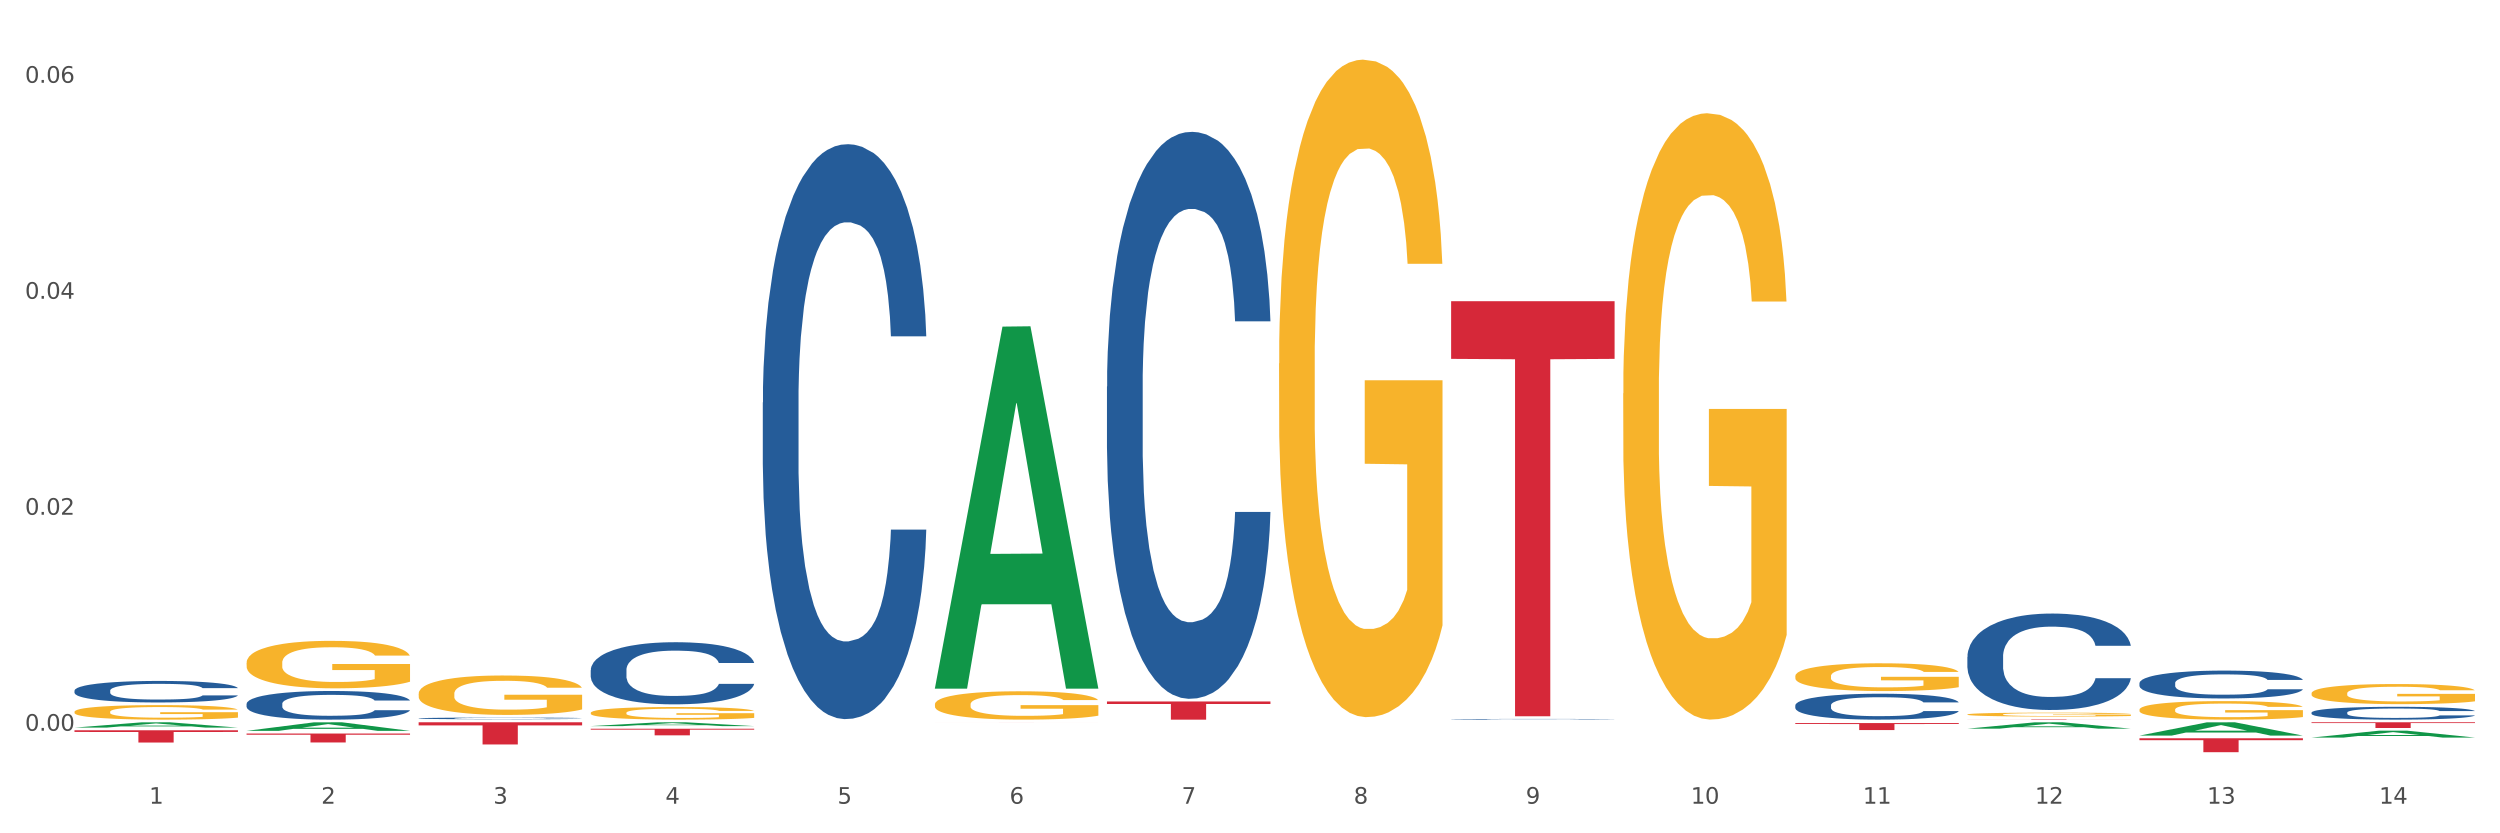 <?xml version="1.0" encoding="utf-8" standalone="no"?>
<!DOCTYPE svg PUBLIC "-//W3C//DTD SVG 1.1//EN"
  "http://www.w3.org/Graphics/SVG/1.1/DTD/svg11.dtd">
<svg xmlns:xlink="http://www.w3.org/1999/xlink" width="1080pt" height="360pt" viewBox="0 0 1080 360" xmlns="http://www.w3.org/2000/svg" version="1.1">
 <rect x="0" y="0" width="1080" height="360" fill="#333333" stroke="none"/>
 <defs>
  <style type="text/css">*{stroke-linejoin: round; stroke-linecap: butt}</style>
 </defs>
 <g id="figure_1">
  <g id="patch_1">
   <path d="M 0 360 
L 1080 360 
L 1080 0 
L 0 0 
z
" style="fill: #ffffff; stroke: #ffffff; stroke-linejoin: miter"/>
  </g>
  <g id="axes_1">
   <g id="matplotlib.axis_1">
    <g id="xtick_1">
     <g id="text_1">
      <!-- 1 -->
      <g style="fill: #4d4d4d" transform="translate(64.432 347.204) scale(0.096 -0.096)">
       <defs>
        <path id="DejaVuSans-31" d="M 794 531 
L 1825 531 
L 1825 4091 
L 703 3866 
L 703 4441 
L 1819 4666 
L 2450 4666 
L 2450 531 
L 3481 531 
L 3481 0 
L 794 0 
L 794 531 
z
" transform="scale(0.016)"/>
       </defs>
       <use xlink:href="#DejaVuSans-31"/>
      </g>
     </g>
    </g>
    <g id="xtick_2">
     <g id="text_2">
      <!-- 2 -->
      <g style="fill: #4d4d4d" transform="translate(138.771 347.204) scale(0.096 -0.096)">
       <defs>
        <path id="DejaVuSans-32" d="M 1228 531 
L 3431 531 
L 3431 0 
L 469 0 
L 469 531 
Q 828 903 1448 1529 
Q 2069 2156 2228 2338 
Q 2531 2678 2651 2914 
Q 2772 3150 2772 3378 
Q 2772 3750 2511 3984 
Q 2250 4219 1831 4219 
Q 1534 4219 1204 4116 
Q 875 4013 500 3803 
L 500 4441 
Q 881 4594 1212 4672 
Q 1544 4750 1819 4750 
Q 2544 4750 2975 4387 
Q 3406 4025 3406 3419 
Q 3406 3131 3298 2873 
Q 3191 2616 2906 2266 
Q 2828 2175 2409 1742 
Q 1991 1309 1228 531 
z
" transform="scale(0.016)"/>
       </defs>
       <use xlink:href="#DejaVuSans-32"/>
      </g>
     </g>
    </g>
    <g id="xtick_3">
     <g id="text_3">
      <!-- 3 -->
      <g style="fill: #4d4d4d" transform="translate(213.109 347.204) scale(0.096 -0.096)">
       <defs>
        <path id="DejaVuSans-33" d="M 2597 2516 
Q 3050 2419 3304 2112 
Q 3559 1806 3559 1356 
Q 3559 666 3084 287 
Q 2609 -91 1734 -91 
Q 1441 -91 1130 -33 
Q 819 25 488 141 
L 488 750 
Q 750 597 1062 519 
Q 1375 441 1716 441 
Q 2309 441 2620 675 
Q 2931 909 2931 1356 
Q 2931 1769 2642 2001 
Q 2353 2234 1838 2234 
L 1294 2234 
L 1294 2753 
L 1863 2753 
Q 2328 2753 2575 2939 
Q 2822 3125 2822 3475 
Q 2822 3834 2567 4026 
Q 2313 4219 1838 4219 
Q 1578 4219 1281 4162 
Q 984 4106 628 3988 
L 628 4550 
Q 988 4650 1302 4700 
Q 1616 4750 1894 4750 
Q 2613 4750 3031 4423 
Q 3450 4097 3450 3541 
Q 3450 3153 3228 2886 
Q 3006 2619 2597 2516 
z
" transform="scale(0.016)"/>
       </defs>
       <use xlink:href="#DejaVuSans-33"/>
      </g>
     </g>
    </g>
    <g id="xtick_4">
     <g id="text_4">
      <!-- 4 -->
      <g style="fill: #4d4d4d" transform="translate(287.448 347.204) scale(0.096 -0.096)">
       <defs>
        <path id="DejaVuSans-34" d="M 2419 4116 
L 825 1625 
L 2419 1625 
L 2419 4116 
z
M 2253 4666 
L 3047 4666 
L 3047 1625 
L 3713 1625 
L 3713 1100 
L 3047 1100 
L 3047 0 
L 2419 0 
L 2419 1100 
L 313 1100 
L 313 1709 
L 2253 4666 
z
" transform="scale(0.016)"/>
       </defs>
       <use xlink:href="#DejaVuSans-34"/>
      </g>
     </g>
    </g>
    <g id="xtick_5">
     <g id="text_5">
      <!-- 5 -->
      <g style="fill: #4d4d4d" transform="translate(361.787 347.204) scale(0.096 -0.096)">
       <defs>
        <path id="DejaVuSans-35" d="M 691 4666 
L 3169 4666 
L 3169 4134 
L 1269 4134 
L 1269 2991 
Q 1406 3038 1543 3061 
Q 1681 3084 1819 3084 
Q 2600 3084 3056 2656 
Q 3513 2228 3513 1497 
Q 3513 744 3044 326 
Q 2575 -91 1722 -91 
Q 1428 -91 1123 -41 
Q 819 9 494 109 
L 494 744 
Q 775 591 1075 516 
Q 1375 441 1709 441 
Q 2250 441 2565 725 
Q 2881 1009 2881 1497 
Q 2881 1984 2565 2268 
Q 2250 2553 1709 2553 
Q 1456 2553 1204 2497 
Q 953 2441 691 2322 
L 691 4666 
z
" transform="scale(0.016)"/>
       </defs>
       <use xlink:href="#DejaVuSans-35"/>
      </g>
     </g>
    </g>
    <g id="xtick_6">
     <g id="text_6">
      <!-- 6 -->
      <g style="fill: #4d4d4d" transform="translate(436.125 347.204) scale(0.096 -0.096)">
       <defs>
        <path id="DejaVuSans-36" d="M 2113 2584 
Q 1688 2584 1439 2293 
Q 1191 2003 1191 1497 
Q 1191 994 1439 701 
Q 1688 409 2113 409 
Q 2538 409 2786 701 
Q 3034 994 3034 1497 
Q 3034 2003 2786 2293 
Q 2538 2584 2113 2584 
z
M 3366 4563 
L 3366 3988 
Q 3128 4100 2886 4159 
Q 2644 4219 2406 4219 
Q 1781 4219 1451 3797 
Q 1122 3375 1075 2522 
Q 1259 2794 1537 2939 
Q 1816 3084 2150 3084 
Q 2853 3084 3261 2657 
Q 3669 2231 3669 1497 
Q 3669 778 3244 343 
Q 2819 -91 2113 -91 
Q 1303 -91 875 529 
Q 447 1150 447 2328 
Q 447 3434 972 4092 
Q 1497 4750 2381 4750 
Q 2619 4750 2861 4703 
Q 3103 4656 3366 4563 
z
" transform="scale(0.016)"/>
       </defs>
       <use xlink:href="#DejaVuSans-36"/>
      </g>
     </g>
    </g>
    <g id="xtick_7">
     <g id="text_7">
      <!-- 7 -->
      <g style="fill: #4d4d4d" transform="translate(510.464 347.204) scale(0.096 -0.096)">
       <defs>
        <path id="DejaVuSans-37" d="M 525 4666 
L 3525 4666 
L 3525 4397 
L 1831 0 
L 1172 0 
L 2766 4134 
L 525 4134 
L 525 4666 
z
" transform="scale(0.016)"/>
       </defs>
       <use xlink:href="#DejaVuSans-37"/>
      </g>
     </g>
    </g>
    <g id="xtick_8">
     <g id="text_8">
      <!-- 8 -->
      <g style="fill: #4d4d4d" transform="translate(584.803 347.204) scale(0.096 -0.096)">
       <defs>
        <path id="DejaVuSans-38" d="M 2034 2216 
Q 1584 2216 1326 1975 
Q 1069 1734 1069 1313 
Q 1069 891 1326 650 
Q 1584 409 2034 409 
Q 2484 409 2743 651 
Q 3003 894 3003 1313 
Q 3003 1734 2745 1975 
Q 2488 2216 2034 2216 
z
M 1403 2484 
Q 997 2584 770 2862 
Q 544 3141 544 3541 
Q 544 4100 942 4425 
Q 1341 4750 2034 4750 
Q 2731 4750 3128 4425 
Q 3525 4100 3525 3541 
Q 3525 3141 3298 2862 
Q 3072 2584 2669 2484 
Q 3125 2378 3379 2068 
Q 3634 1759 3634 1313 
Q 3634 634 3220 271 
Q 2806 -91 2034 -91 
Q 1263 -91 848 271 
Q 434 634 434 1313 
Q 434 1759 690 2068 
Q 947 2378 1403 2484 
z
M 1172 3481 
Q 1172 3119 1398 2916 
Q 1625 2713 2034 2713 
Q 2441 2713 2670 2916 
Q 2900 3119 2900 3481 
Q 2900 3844 2670 4047 
Q 2441 4250 2034 4250 
Q 1625 4250 1398 4047 
Q 1172 3844 1172 3481 
z
" transform="scale(0.016)"/>
       </defs>
       <use xlink:href="#DejaVuSans-38"/>
      </g>
     </g>
    </g>
    <g id="xtick_9">
     <g id="text_9">
      <!-- 9 -->
      <g style="fill: #4d4d4d" transform="translate(659.142 347.204) scale(0.096 -0.096)">
       <defs>
        <path id="DejaVuSans-39" d="M 703 97 
L 703 672 
Q 941 559 1184 500 
Q 1428 441 1663 441 
Q 2288 441 2617 861 
Q 2947 1281 2994 2138 
Q 2813 1869 2534 1725 
Q 2256 1581 1919 1581 
Q 1219 1581 811 2004 
Q 403 2428 403 3163 
Q 403 3881 828 4315 
Q 1253 4750 1959 4750 
Q 2769 4750 3195 4129 
Q 3622 3509 3622 2328 
Q 3622 1225 3098 567 
Q 2575 -91 1691 -91 
Q 1453 -91 1209 -44 
Q 966 3 703 97 
z
M 1959 2075 
Q 2384 2075 2632 2365 
Q 2881 2656 2881 3163 
Q 2881 3666 2632 3958 
Q 2384 4250 1959 4250 
Q 1534 4250 1286 3958 
Q 1038 3666 1038 3163 
Q 1038 2656 1286 2365 
Q 1534 2075 1959 2075 
z
" transform="scale(0.016)"/>
       </defs>
       <use xlink:href="#DejaVuSans-39"/>
      </g>
     </g>
    </g>
    <g id="xtick_10">
     <g id="text_10">
      <!-- 10 -->
      <g style="fill: #4d4d4d" transform="translate(730.426 347.204) scale(0.096 -0.096)">
       <defs>
        <path id="DejaVuSans-30" d="M 2034 4250 
Q 1547 4250 1301 3770 
Q 1056 3291 1056 2328 
Q 1056 1369 1301 889 
Q 1547 409 2034 409 
Q 2525 409 2770 889 
Q 3016 1369 3016 2328 
Q 3016 3291 2770 3770 
Q 2525 4250 2034 4250 
z
M 2034 4750 
Q 2819 4750 3233 4129 
Q 3647 3509 3647 2328 
Q 3647 1150 3233 529 
Q 2819 -91 2034 -91 
Q 1250 -91 836 529 
Q 422 1150 422 2328 
Q 422 3509 836 4129 
Q 1250 4750 2034 4750 
z
" transform="scale(0.016)"/>
       </defs>
       <use xlink:href="#DejaVuSans-31"/>
       <use xlink:href="#DejaVuSans-30" transform="translate(63.623 0)"/>
      </g>
     </g>
    </g>
    <g id="xtick_11">
     <g id="text_11">
      <!-- 11 -->
      <g style="fill: #4d4d4d" transform="translate(804.765 347.204) scale(0.096 -0.096)">
       <use xlink:href="#DejaVuSans-31"/>
       <use xlink:href="#DejaVuSans-31" transform="translate(63.623 0)"/>
      </g>
     </g>
    </g>
    <g id="xtick_12">
     <g id="text_12">
      <!-- 12 -->
      <g style="fill: #4d4d4d" transform="translate(879.104 347.204) scale(0.096 -0.096)">
       <use xlink:href="#DejaVuSans-31"/>
       <use xlink:href="#DejaVuSans-32" transform="translate(63.623 0)"/>
      </g>
     </g>
    </g>
    <g id="xtick_13">
     <g id="text_13">
      <!-- 13 -->
      <g style="fill: #4d4d4d" transform="translate(953.442 347.204) scale(0.096 -0.096)">
       <use xlink:href="#DejaVuSans-31"/>
       <use xlink:href="#DejaVuSans-33" transform="translate(63.623 0)"/>
      </g>
     </g>
    </g>
    <g id="xtick_14">
     <g id="text_14">
      <!-- 14 -->
      <g style="fill: #4d4d4d" transform="translate(1027.781 347.204) scale(0.096 -0.096)">
       <use xlink:href="#DejaVuSans-31"/>
       <use xlink:href="#DejaVuSans-34" transform="translate(63.623 0)"/>
      </g>
     </g>
    </g>
    <g id="xtick_15"/>
    <g id="xtick_16"/>
    <g id="xtick_17"/>
    <g id="xtick_18"/>
    <g id="xtick_19"/>
    <g id="xtick_20"/>
    <g id="xtick_21"/>
    <g id="xtick_22"/>
    <g id="xtick_23"/>
    <g id="xtick_24"/>
    <g id="xtick_25"/>
    <g id="xtick_26"/>
    <g id="xtick_27"/>
   </g>
   <g id="matplotlib.axis_2">
    <g id="ytick_1">
     <g id="text_15">
      <!-- 0.00 -->
      <g style="fill: #4d4d4d" transform="translate(10.8 315.68) scale(0.096 -0.096)">
       <defs>
        <path id="DejaVuSans-2e" d="M 684 794 
L 1344 794 
L 1344 0 
L 684 0 
L 684 794 
z
" transform="scale(0.016)"/>
       </defs>
       <use xlink:href="#DejaVuSans-30"/>
       <use xlink:href="#DejaVuSans-2e" transform="translate(63.623 0)"/>
       <use xlink:href="#DejaVuSans-30" transform="translate(95.41 0)"/>
       <use xlink:href="#DejaVuSans-30" transform="translate(159.033 0)"/>
      </g>
     </g>
    </g>
    <g id="ytick_2">
     <g id="text_16">
      <!-- 0.02 -->
      <g style="fill: #4d4d4d" transform="translate(10.8 222.372) scale(0.096 -0.096)">
       <use xlink:href="#DejaVuSans-30"/>
       <use xlink:href="#DejaVuSans-2e" transform="translate(63.623 0)"/>
       <use xlink:href="#DejaVuSans-30" transform="translate(95.41 0)"/>
       <use xlink:href="#DejaVuSans-32" transform="translate(159.033 0)"/>
      </g>
     </g>
    </g>
    <g id="ytick_3">
     <g id="text_17">
      <!-- 0.04 -->
      <g style="fill: #4d4d4d" transform="translate(10.8 129.065) scale(0.096 -0.096)">
       <use xlink:href="#DejaVuSans-30"/>
       <use xlink:href="#DejaVuSans-2e" transform="translate(63.623 0)"/>
       <use xlink:href="#DejaVuSans-30" transform="translate(95.41 0)"/>
       <use xlink:href="#DejaVuSans-34" transform="translate(159.033 0)"/>
      </g>
     </g>
    </g>
    <g id="ytick_4">
     <g id="text_18">
      <!-- 0.06 -->
      <g style="fill: #4d4d4d" transform="translate(10.8 35.757) scale(0.096 -0.096)">
       <use xlink:href="#DejaVuSans-30"/>
       <use xlink:href="#DejaVuSans-2e" transform="translate(63.623 0)"/>
       <use xlink:href="#DejaVuSans-30" transform="translate(95.41 0)"/>
       <use xlink:href="#DejaVuSans-36" transform="translate(159.033 0)"/>
      </g>
     </g>
    </g>
    <g id="ytick_5"/>
    <g id="ytick_6"/>
    <g id="ytick_7"/>
   </g>
   <g id="PolyCollection_1">
    <path d="M 32.175 314.323 
L 32.248 314.32 
L 61.37 312.035 
L 73.456 312.033 
L 102.797 314.327 
L 88.818 314.327 
L 82.484 313.793 
L 52.415 313.793 
L 52.197 313.801 
L 46.081 314.327 
L 32.175 314.327 
L 32.175 314.323 
L 56.201 313.474 
L 78.698 313.472 
L 67.559 312.522 
L 67.413 312.517 
L 67.267 312.524 
L 56.128 313.472 
L 56.201 313.474 
L 32.175 314.323 
z
" clip-path="url(#p263dba8d5e)" style="fill: #109648"/>
    <path d="M 701.223 169.962 
L 701.307 169.722 
L 701.307 161.11 
L 701.474 153.694 
L 702.307 135.752 
L 703.558 120.92 
L 704.475 113.025 
L 705.392 106.566 
L 706.476 100.107 
L 707.81 93.409 
L 710.228 83.6 
L 711.729 78.576 
L 713.563 73.313 
L 716.899 65.658 
L 719.317 61.352 
L 721.818 57.764 
L 725.903 53.458 
L 728.572 51.544 
L 731.406 50.108 
L 734.825 49.151 
L 737.41 48.912 
L 743.08 49.63 
L 747.915 51.783 
L 750.25 53.458 
L 753.252 56.328 
L 754.836 58.242 
L 757.421 62.07 
L 760.089 67.094 
L 761.923 71.4 
L 764.675 79.533 
L 766.759 87.667 
L 768.677 97.715 
L 769.677 104.652 
L 770.428 111.111 
L 771.095 118.528 
L 771.762 130.25 
L 756.754 130.25 
L 756.17 121.877 
L 755.253 113.982 
L 753.919 106.327 
L 752.751 101.542 
L 750.75 95.562 
L 748.916 91.734 
L 746.998 88.863 
L 744.664 86.471 
L 742.829 85.275 
L 740.245 84.318 
L 735.159 84.557 
L 731.74 86.471 
L 729.405 88.863 
L 727.905 91.016 
L 726.571 93.409 
L 725.07 96.758 
L 723.319 101.782 
L 722.068 106.327 
L 720.817 112.068 
L 719.817 117.81 
L 718.9 124.508 
L 718.149 131.685 
L 717.566 139.101 
L 717.065 148.192 
L 716.648 163.263 
L 716.648 196.037 
L 716.815 203.453 
L 717.232 213.262 
L 717.732 220.678 
L 718.566 229.529 
L 719.317 235.51 
L 720.734 244.122 
L 722.318 251.299 
L 723.569 255.844 
L 724.82 259.672 
L 726.987 264.935 
L 729.405 269.241 
L 731.49 271.873 
L 734.325 274.265 
L 736.242 275.222 
L 737.91 275.7 
L 741.996 275.7 
L 744.914 274.983 
L 748.166 273.308 
L 750.667 271.155 
L 752.751 268.523 
L 755.086 264.217 
L 756.587 260.15 
L 756.587 210.152 
L 738.244 209.913 
L 738.244 176.66 
L 771.845 176.66 
L 771.845 274.265 
L 770.428 279.289 
L 768.844 283.834 
L 767.176 287.901 
L 764.675 292.925 
L 761.673 297.709 
L 759.005 301.058 
L 756.17 303.929 
L 752.835 306.561 
L 748.499 308.953 
L 745.831 309.91 
L 742.496 310.628 
L 738.577 310.867 
L 735.159 310.388 
L 731.823 309.192 
L 728.321 307.039 
L 724.903 303.929 
L 722.318 300.819 
L 719.733 296.992 
L 716.982 291.968 
L 714.814 287.183 
L 713.147 282.877 
L 711.312 277.375 
L 709.311 270.198 
L 707.81 263.739 
L 706.476 257.041 
L 705.059 248.428 
L 704.058 241.012 
L 703.058 231.682 
L 702.474 224.745 
L 701.807 213.979 
L 701.307 198.908 
L 701.223 169.962 
z
" clip-path="url(#p263dba8d5e)" style="fill: #f7b32b"/>
    <path d="M 775.562 292.086 
L 775.645 292.075 
L 775.645 291.68 
L 775.812 291.34 
L 776.646 290.518 
L 777.897 289.838 
L 778.814 289.476 
L 779.731 289.18 
L 780.815 288.884 
L 782.149 288.577 
L 784.567 288.128 
L 786.068 287.898 
L 787.902 287.656 
L 791.237 287.306 
L 793.655 287.108 
L 796.157 286.944 
L 800.242 286.747 
L 802.91 286.659 
L 805.745 286.593 
L 809.164 286.549 
L 811.748 286.538 
L 817.418 286.571 
L 822.254 286.67 
L 824.589 286.747 
L 827.59 286.878 
L 829.175 286.966 
L 831.759 287.141 
L 834.427 287.371 
L 836.262 287.569 
L 839.013 287.941 
L 841.098 288.314 
L 843.015 288.775 
L 844.016 289.093 
L 844.766 289.389 
L 845.433 289.728 
L 846.1 290.266 
L 831.092 290.266 
L 830.509 289.882 
L 829.592 289.52 
L 828.257 289.169 
L 827.09 288.95 
L 825.089 288.676 
L 823.255 288.501 
L 821.337 288.369 
L 819.002 288.259 
L 817.168 288.205 
L 814.583 288.161 
L 809.497 288.172 
L 806.079 288.259 
L 803.744 288.369 
L 802.243 288.468 
L 800.909 288.577 
L 799.408 288.731 
L 797.657 288.961 
L 796.407 289.169 
L 795.156 289.432 
L 794.156 289.696 
L 793.238 290.003 
L 792.488 290.331 
L 791.904 290.671 
L 791.404 291.088 
L 790.987 291.779 
L 790.987 293.281 
L 791.154 293.62 
L 791.571 294.07 
L 792.071 294.41 
L 792.905 294.815 
L 793.655 295.089 
L 795.073 295.484 
L 796.657 295.813 
L 797.908 296.021 
L 799.158 296.197 
L 801.326 296.438 
L 803.744 296.635 
L 805.829 296.756 
L 808.663 296.865 
L 810.581 296.909 
L 812.249 296.931 
L 816.334 296.931 
L 819.253 296.898 
L 822.504 296.822 
L 825.006 296.723 
L 827.09 296.602 
L 829.425 296.405 
L 830.926 296.219 
L 830.926 293.927 
L 812.582 293.916 
L 812.582 292.392 
L 846.184 292.392 
L 846.184 296.865 
L 844.766 297.096 
L 843.182 297.304 
L 841.515 297.49 
L 839.013 297.721 
L 836.012 297.94 
L 833.344 298.093 
L 830.509 298.225 
L 827.174 298.345 
L 822.838 298.455 
L 820.17 298.499 
L 816.835 298.532 
L 812.916 298.543 
L 809.497 298.521 
L 806.162 298.466 
L 802.66 298.367 
L 799.242 298.225 
L 796.657 298.082 
L 794.072 297.907 
L 791.321 297.677 
L 789.153 297.457 
L 787.485 297.26 
L 785.651 297.008 
L 783.65 296.679 
L 782.149 296.383 
L 780.815 296.076 
L 779.398 295.681 
L 778.397 295.342 
L 777.396 294.914 
L 776.813 294.596 
L 776.146 294.103 
L 775.645 293.412 
L 775.562 292.086 
z
" clip-path="url(#p263dba8d5e)" style="fill: #f7b32b"/>
    <path d="M 849.901 308.643 
L 849.984 308.642 
L 849.984 308.586 
L 850.151 308.538 
L 850.985 308.423 
L 852.235 308.327 
L 853.153 308.276 
L 854.07 308.234 
L 855.154 308.193 
L 856.488 308.149 
L 858.906 308.086 
L 860.407 308.054 
L 862.241 308.02 
L 865.576 307.97 
L 867.994 307.943 
L 870.495 307.919 
L 874.581 307.892 
L 877.249 307.879 
L 880.084 307.87 
L 883.502 307.864 
L 886.087 307.862 
L 891.757 307.867 
L 896.593 307.881 
L 898.927 307.892 
L 901.929 307.91 
L 903.513 307.922 
L 906.098 307.947 
L 908.766 307.98 
L 910.601 308.007 
L 913.352 308.06 
L 915.436 308.112 
L 917.354 308.177 
L 918.355 308.222 
L 919.105 308.264 
L 919.772 308.311 
L 920.439 308.387 
L 905.431 308.387 
L 904.847 308.333 
L 903.93 308.282 
L 902.596 308.233 
L 901.429 308.202 
L 899.428 308.163 
L 897.593 308.139 
L 895.676 308.12 
L 893.341 308.105 
L 891.507 308.097 
L 888.922 308.091 
L 883.836 308.092 
L 880.417 308.105 
L 878.083 308.12 
L 876.582 308.134 
L 875.248 308.149 
L 873.747 308.171 
L 871.996 308.203 
L 870.745 308.233 
L 869.495 308.27 
L 868.494 308.307 
L 867.577 308.35 
L 866.827 308.396 
L 866.243 308.444 
L 865.743 308.503 
L 865.326 308.6 
L 865.326 308.812 
L 865.493 308.859 
L 865.91 308.923 
L 866.41 308.971 
L 867.244 309.028 
L 867.994 309.066 
L 869.411 309.122 
L 870.996 309.168 
L 872.246 309.198 
L 873.497 309.222 
L 875.665 309.256 
L 878.083 309.284 
L 880.167 309.301 
L 883.002 309.316 
L 884.92 309.323 
L 886.587 309.326 
L 890.673 309.326 
L 893.591 309.321 
L 896.843 309.31 
L 899.344 309.296 
L 901.429 309.279 
L 903.763 309.252 
L 905.264 309.225 
L 905.264 308.903 
L 886.921 308.901 
L 886.921 308.687 
L 920.523 308.687 
L 920.523 309.316 
L 919.105 309.349 
L 917.521 309.378 
L 915.853 309.404 
L 913.352 309.437 
L 910.35 309.468 
L 907.682 309.489 
L 904.847 309.508 
L 901.512 309.525 
L 897.177 309.54 
L 894.508 309.546 
L 891.173 309.551 
L 887.254 309.553 
L 883.836 309.549 
L 880.501 309.542 
L 876.999 309.528 
L 873.58 309.508 
L 870.996 309.488 
L 868.411 309.463 
L 865.659 309.431 
L 863.492 309.4 
L 861.824 309.372 
L 859.99 309.336 
L 857.989 309.29 
L 856.488 309.248 
L 855.154 309.205 
L 853.736 309.15 
L 852.736 309.102 
L 851.735 309.042 
L 851.151 308.997 
L 850.484 308.927 
L 849.984 308.83 
L 849.901 308.643 
z
" clip-path="url(#p263dba8d5e)" style="fill: #f7b32b"/>
    <path d="M 924.24 306.58 
L 924.323 306.572 
L 924.323 306.309 
L 924.49 306.082 
L 925.323 305.534 
L 926.574 305.08 
L 927.491 304.839 
L 928.408 304.642 
L 929.492 304.444 
L 930.826 304.239 
L 933.244 303.94 
L 934.745 303.786 
L 936.58 303.625 
L 939.915 303.391 
L 942.333 303.259 
L 944.834 303.15 
L 948.92 303.018 
L 951.588 302.959 
L 954.423 302.916 
L 957.841 302.886 
L 960.426 302.879 
L 966.096 302.901 
L 970.932 302.967 
L 973.266 303.018 
L 976.268 303.106 
L 977.852 303.164 
L 980.437 303.281 
L 983.105 303.435 
L 984.939 303.567 
L 987.691 303.815 
L 989.775 304.064 
L 991.693 304.371 
L 992.693 304.583 
L 993.444 304.781 
L 994.111 305.007 
L 994.778 305.366 
L 979.77 305.366 
L 979.186 305.11 
L 978.269 304.868 
L 976.935 304.634 
L 975.768 304.488 
L 973.766 304.305 
L 971.932 304.188 
L 970.014 304.1 
L 967.68 304.027 
L 965.845 303.991 
L 963.261 303.961 
L 958.175 303.969 
L 954.756 304.027 
L 952.422 304.1 
L 950.921 304.166 
L 949.587 304.239 
L 948.086 304.342 
L 946.335 304.495 
L 945.084 304.634 
L 943.834 304.81 
L 942.833 304.985 
L 941.916 305.19 
L 941.165 305.41 
L 940.582 305.636 
L 940.081 305.914 
L 939.665 306.375 
L 939.665 307.377 
L 939.831 307.604 
L 940.248 307.903 
L 940.749 308.13 
L 941.582 308.401 
L 942.333 308.584 
L 943.75 308.847 
L 945.334 309.066 
L 946.585 309.205 
L 947.836 309.322 
L 950.004 309.483 
L 952.422 309.615 
L 954.506 309.695 
L 957.341 309.768 
L 959.259 309.798 
L 960.926 309.812 
L 965.012 309.812 
L 967.93 309.79 
L 971.182 309.739 
L 973.683 309.673 
L 975.768 309.593 
L 978.102 309.461 
L 979.603 309.337 
L 979.603 307.808 
L 961.26 307.801 
L 961.26 306.785 
L 994.861 306.785 
L 994.861 309.768 
L 993.444 309.922 
L 991.86 310.061 
L 990.192 310.185 
L 987.691 310.339 
L 984.689 310.485 
L 982.021 310.588 
L 979.186 310.675 
L 975.851 310.756 
L 971.515 310.829 
L 968.847 310.858 
L 965.512 310.88 
L 961.593 310.887 
L 958.175 310.873 
L 954.84 310.836 
L 951.338 310.77 
L 947.919 310.675 
L 945.334 310.58 
L 942.75 310.463 
L 939.998 310.31 
L 937.83 310.163 
L 936.163 310.032 
L 934.328 309.864 
L 932.327 309.644 
L 930.826 309.447 
L 929.492 309.242 
L 928.075 308.979 
L 927.074 308.752 
L 926.074 308.467 
L 925.49 308.255 
L 924.823 307.925 
L 924.323 307.465 
L 924.24 306.58 
z
" clip-path="url(#p263dba8d5e)" style="fill: #f7b32b"/>
    <path d="M 998.578 299.517 
L 998.662 299.509 
L 998.662 299.224 
L 998.828 298.978 
L 999.662 298.383 
L 1000.913 297.892 
L 1001.83 297.63 
L 1002.747 297.416 
L 1003.831 297.202 
L 1005.165 296.98 
L 1007.583 296.655 
L 1009.084 296.489 
L 1010.918 296.314 
L 1014.253 296.06 
L 1016.671 295.918 
L 1019.173 295.799 
L 1023.258 295.656 
L 1025.926 295.593 
L 1028.761 295.545 
L 1032.18 295.513 
L 1034.765 295.505 
L 1040.434 295.529 
L 1045.27 295.601 
L 1047.605 295.656 
L 1050.607 295.751 
L 1052.191 295.815 
L 1054.775 295.941 
L 1057.444 296.108 
L 1059.278 296.251 
L 1062.029 296.52 
L 1064.114 296.79 
L 1066.032 297.123 
L 1067.032 297.353 
L 1067.783 297.567 
L 1068.45 297.812 
L 1069.117 298.201 
L 1054.108 298.201 
L 1053.525 297.923 
L 1052.608 297.662 
L 1051.274 297.408 
L 1050.106 297.25 
L 1048.105 297.051 
L 1046.271 296.925 
L 1044.353 296.829 
L 1042.019 296.75 
L 1040.184 296.71 
L 1037.599 296.679 
L 1032.513 296.687 
L 1029.095 296.75 
L 1026.76 296.829 
L 1025.259 296.901 
L 1023.925 296.98 
L 1022.425 297.091 
L 1020.674 297.258 
L 1019.423 297.408 
L 1018.172 297.598 
L 1017.172 297.789 
L 1016.255 298.011 
L 1015.504 298.249 
L 1014.92 298.494 
L 1014.42 298.796 
L 1014.003 299.295 
L 1014.003 300.381 
L 1014.17 300.627 
L 1014.587 300.952 
L 1015.087 301.198 
L 1015.921 301.491 
L 1016.671 301.689 
L 1018.089 301.975 
L 1019.673 302.213 
L 1020.924 302.363 
L 1022.174 302.49 
L 1024.342 302.664 
L 1026.76 302.807 
L 1028.845 302.894 
L 1031.68 302.974 
L 1033.597 303.005 
L 1035.265 303.021 
L 1039.35 303.021 
L 1042.269 302.997 
L 1045.52 302.942 
L 1048.022 302.871 
L 1050.106 302.783 
L 1052.441 302.641 
L 1053.942 302.506 
L 1053.942 300.849 
L 1035.598 300.841 
L 1035.598 299.739 
L 1069.2 299.739 
L 1069.2 302.974 
L 1067.783 303.14 
L 1066.198 303.291 
L 1064.531 303.426 
L 1062.029 303.592 
L 1059.028 303.751 
L 1056.36 303.862 
L 1053.525 303.957 
L 1050.19 304.044 
L 1045.854 304.123 
L 1043.186 304.155 
L 1039.851 304.179 
L 1035.932 304.187 
L 1032.513 304.171 
L 1029.178 304.131 
L 1025.676 304.06 
L 1022.258 303.957 
L 1019.673 303.854 
L 1017.088 303.727 
L 1014.337 303.56 
L 1012.169 303.402 
L 1010.501 303.259 
L 1008.667 303.077 
L 1006.666 302.839 
L 1005.165 302.625 
L 1003.831 302.403 
L 1002.414 302.117 
L 1001.413 301.872 
L 1000.413 301.562 
L 999.829 301.333 
L 999.162 300.976 
L 998.662 300.476 
L 998.578 299.517 
z
" clip-path="url(#p263dba8d5e)" style="fill: #f7b32b"/>
    <path d="M 32.175 315.472 
L 102.797 315.472 
L 102.797 316.208 
L 75.017 316.213 
L 75.017 320.766 
L 59.788 320.766 
L 59.788 316.213 
L 32.175 316.208 
L 32.175 315.477 
L 32.175 315.472 
z
" clip-path="url(#p263dba8d5e)" style="fill: #d62839"/>
    <path d="M 106.514 316.877 
L 177.135 316.877 
L 177.135 317.413 
L 149.355 317.417 
L 149.355 320.735 
L 134.126 320.735 
L 134.126 317.417 
L 106.514 317.413 
L 106.514 316.881 
L 106.514 316.877 
z
" clip-path="url(#p263dba8d5e)" style="fill: #d62839"/>
    <path d="M 180.852 312.033 
L 251.474 312.033 
L 251.474 313.363 
L 223.694 313.372 
L 223.694 321.606 
L 208.465 321.606 
L 208.465 313.372 
L 180.852 313.363 
L 180.852 312.042 
L 180.852 312.033 
z
" clip-path="url(#p263dba8d5e)" style="fill: #d62839"/>
    <path d="M 255.191 314.824 
L 325.813 314.824 
L 325.813 315.218 
L 298.033 315.221 
L 298.033 317.658 
L 282.804 317.658 
L 282.804 315.221 
L 255.191 315.218 
L 255.191 314.827 
L 255.191 314.824 
z
" clip-path="url(#p263dba8d5e)" style="fill: #d62839"/>
    <path d="M 403.869 312.033 
L 474.49 312.033 
L 474.49 312.035 
L 446.71 312.035 
L 446.71 312.048 
L 431.481 312.048 
L 431.481 312.035 
L 403.869 312.035 
L 403.869 312.033 
L 403.869 312.033 
z
" clip-path="url(#p263dba8d5e)" style="fill: #d62839"/>
    <path d="M 478.207 303.042 
L 548.829 303.042 
L 548.829 304.132 
L 521.049 304.14 
L 521.049 310.887 
L 505.82 310.887 
L 505.82 304.14 
L 478.207 304.132 
L 478.207 303.049 
L 478.207 303.042 
z
" clip-path="url(#p263dba8d5e)" style="fill: #d62839"/>
    <path d="M 626.885 130.109 
L 697.506 130.109 
L 697.506 155.03 
L 669.726 155.198 
L 669.726 309.436 
L 654.497 309.436 
L 654.497 155.198 
L 626.885 155.03 
L 626.885 130.278 
L 626.885 130.109 
z
" clip-path="url(#p263dba8d5e)" style="fill: #d62839"/>
    <path d="M 775.562 312.359 
L 846.184 312.359 
L 846.184 312.781 
L 818.404 312.784 
L 818.404 315.394 
L 803.175 315.394 
L 803.175 312.784 
L 775.562 312.781 
L 775.562 312.362 
L 775.562 312.359 
z
" clip-path="url(#p263dba8d5e)" style="fill: #d62839"/>
    <path d="M 924.24 318.93 
L 994.861 318.93 
L 994.861 319.767 
L 967.081 319.772 
L 967.081 324.95 
L 951.852 324.95 
L 951.852 319.772 
L 924.24 319.767 
L 924.24 318.936 
L 924.24 318.93 
z
" clip-path="url(#p263dba8d5e)" style="fill: #d62839"/>
    <path d="M 998.578 312.033 
L 1069.2 312.033 
L 1069.2 312.376 
L 1041.42 312.378 
L 1041.42 314.502 
L 1026.191 314.502 
L 1026.191 312.378 
L 998.578 312.376 
L 998.578 312.035 
L 998.578 312.033 
z
" clip-path="url(#p263dba8d5e)" style="fill: #d62839"/>
    <path d="M 32.175 307.51 
L 32.258 307.504 
L 32.258 307.298 
L 32.425 307.12 
L 33.259 306.69 
L 34.51 306.334 
L 35.427 306.145 
L 36.344 305.99 
L 37.428 305.835 
L 38.762 305.675 
L 41.18 305.44 
L 42.681 305.319 
L 44.515 305.193 
L 47.85 305.009 
L 50.268 304.906 
L 52.77 304.82 
L 56.855 304.717 
L 59.523 304.671 
L 62.358 304.637 
L 65.777 304.614 
L 68.361 304.608 
L 74.031 304.625 
L 78.867 304.677 
L 81.202 304.717 
L 84.203 304.786 
L 85.788 304.832 
L 88.372 304.923 
L 91.04 305.044 
L 92.875 305.147 
L 95.626 305.342 
L 97.711 305.537 
L 99.628 305.778 
L 100.629 305.944 
L 101.379 306.099 
L 102.046 306.277 
L 102.713 306.558 
L 87.705 306.558 
L 87.122 306.357 
L 86.204 306.168 
L 84.87 305.984 
L 83.703 305.87 
L 81.702 305.726 
L 79.868 305.635 
L 77.95 305.566 
L 75.615 305.508 
L 73.781 305.48 
L 71.196 305.457 
L 66.11 305.463 
L 62.692 305.508 
L 60.357 305.566 
L 58.856 305.617 
L 57.522 305.675 
L 56.021 305.755 
L 54.27 305.875 
L 53.02 305.984 
L 51.769 306.122 
L 50.768 306.26 
L 49.851 306.42 
L 49.101 306.592 
L 48.517 306.77 
L 48.017 306.988 
L 47.6 307.349 
L 47.6 308.135 
L 47.767 308.313 
L 48.184 308.548 
L 48.684 308.726 
L 49.518 308.938 
L 50.268 309.081 
L 51.686 309.288 
L 53.27 309.46 
L 54.52 309.569 
L 55.771 309.66 
L 57.939 309.786 
L 60.357 309.89 
L 62.441 309.953 
L 65.276 310.01 
L 67.194 310.033 
L 68.862 310.044 
L 72.947 310.044 
L 75.865 310.027 
L 79.117 309.987 
L 81.619 309.936 
L 83.703 309.872 
L 86.038 309.769 
L 87.538 309.672 
L 87.538 308.473 
L 69.195 308.467 
L 69.195 307.67 
L 102.797 307.67 
L 102.797 310.01 
L 101.379 310.13 
L 99.795 310.239 
L 98.128 310.337 
L 95.626 310.457 
L 92.625 310.572 
L 89.956 310.652 
L 87.122 310.721 
L 83.786 310.784 
L 79.451 310.842 
L 76.783 310.865 
L 73.447 310.882 
L 69.529 310.887 
L 66.11 310.876 
L 62.775 310.847 
L 59.273 310.796 
L 55.855 310.721 
L 53.27 310.647 
L 50.685 310.555 
L 47.934 310.434 
L 45.766 310.32 
L 44.098 310.217 
L 42.264 310.085 
L 40.263 309.913 
L 38.762 309.758 
L 37.428 309.597 
L 36.01 309.391 
L 35.01 309.213 
L 34.009 308.989 
L 33.426 308.823 
L 32.759 308.565 
L 32.258 308.204 
L 32.175 307.51 
z
" clip-path="url(#p263dba8d5e)" style="fill: #f7b32b"/>
    <path d="M 32.175 298.343 
L 32.258 298.335 
L 32.258 298.097 
L 32.509 297.774 
L 33.427 297.18 
L 34.596 296.73 
L 36.599 296.203 
L 37.684 295.983 
L 39.104 295.736 
L 42.025 295.337 
L 45.364 294.998 
L 47.702 294.811 
L 49.455 294.692 
L 53.378 294.48 
L 55.632 294.386 
L 57.969 294.31 
L 59.973 294.259 
L 63.312 294.199 
L 65.983 294.174 
L 69.072 294.166 
L 71.66 294.174 
L 75.082 294.208 
L 80.091 294.31 
L 82.011 294.369 
L 84.599 294.471 
L 87.27 294.607 
L 89.44 294.743 
L 91.945 294.938 
L 94.533 295.193 
L 97.037 295.516 
L 98.79 295.813 
L 100.209 296.127 
L 101.461 296.509 
L 102.379 296.925 
L 102.797 297.273 
L 87.52 297.273 
L 87.103 296.959 
L 86.268 296.619 
L 85.434 296.39 
L 84.515 296.203 
L 83.096 295.991 
L 81.844 295.855 
L 79.757 295.694 
L 77.837 295.592 
L 76.251 295.533 
L 74.331 295.482 
L 70.241 295.431 
L 67.319 295.431 
L 65.482 295.448 
L 63.229 295.49 
L 61.309 295.55 
L 59.055 295.651 
L 57.302 295.762 
L 55.549 295.906 
L 54.547 296.008 
L 53.044 296.195 
L 52.043 296.348 
L 50.707 296.611 
L 49.956 296.798 
L 48.62 297.282 
L 48.036 297.638 
L 47.785 297.885 
L 47.618 298.156 
L 47.618 299.481 
L 48.119 300.075 
L 48.537 300.33 
L 49.204 300.619 
L 50.457 300.992 
L 52.293 301.357 
L 54.213 301.62 
L 55.799 301.782 
L 57.302 301.901 
L 58.804 301.994 
L 60.641 302.079 
L 62.143 302.13 
L 64.397 302.181 
L 67.069 302.206 
L 69.155 302.206 
L 73.413 302.164 
L 75.333 302.121 
L 77.169 302.062 
L 79.173 301.969 
L 80.759 301.867 
L 81.677 301.79 
L 83.18 301.629 
L 84.348 301.459 
L 85.35 301.264 
L 86.018 301.094 
L 86.769 300.839 
L 87.353 300.551 
L 87.52 300.398 
L 102.797 300.398 
L 102.463 300.703 
L 101.879 301.001 
L 100.71 301.4 
L 99.792 301.629 
L 98.372 301.909 
L 96.87 302.147 
L 94.783 302.41 
L 92.863 302.605 
L 90.86 302.775 
L 88.689 302.928 
L 84.766 303.14 
L 83.347 303.2 
L 80.341 303.302 
L 78.004 303.361 
L 74.581 303.421 
L 71.075 303.454 
L 67.402 303.463 
L 64.147 303.446 
L 60.557 303.395 
L 58.303 303.344 
L 55.799 303.268 
L 52.877 303.149 
L 50.123 303.004 
L 47.535 302.835 
L 45.114 302.639 
L 42.86 302.419 
L 39.938 302.053 
L 37.768 301.697 
L 36.182 301.366 
L 35.097 301.086 
L 34.011 300.729 
L 33.427 300.483 
L 32.509 299.888 
L 32.175 299.336 
L 32.175 298.343 
z
" clip-path="url(#p263dba8d5e)" style="fill: #255c99"/>
    <path d="M 106.514 304.069 
L 106.597 304.058 
L 106.597 303.741 
L 106.848 303.311 
L 107.766 302.52 
L 108.935 301.92 
L 110.938 301.219 
L 112.023 300.925 
L 113.442 300.598 
L 116.364 300.066 
L 119.703 299.614 
L 122.04 299.365 
L 123.794 299.207 
L 127.717 298.924 
L 129.971 298.8 
L 132.308 298.698 
L 134.312 298.63 
L 137.651 298.551 
L 140.322 298.517 
L 143.411 298.506 
L 145.998 298.517 
L 149.421 298.562 
L 154.43 298.698 
L 156.35 298.777 
L 158.937 298.913 
L 161.609 299.094 
L 163.779 299.275 
L 166.283 299.535 
L 168.871 299.874 
L 171.376 300.304 
L 173.129 300.699 
L 174.548 301.118 
L 175.8 301.626 
L 176.718 302.181 
L 177.135 302.644 
L 161.859 302.644 
L 161.442 302.226 
L 160.607 301.773 
L 159.772 301.468 
L 158.854 301.219 
L 157.435 300.937 
L 156.183 300.756 
L 154.096 300.541 
L 152.176 300.405 
L 150.59 300.326 
L 148.67 300.258 
L 144.579 300.19 
L 141.658 300.19 
L 139.821 300.213 
L 137.567 300.27 
L 135.647 300.349 
L 133.393 300.484 
L 131.64 300.631 
L 129.887 300.824 
L 128.886 300.959 
L 127.383 301.208 
L 126.381 301.412 
L 125.046 301.762 
L 124.294 302.011 
L 122.959 302.655 
L 122.374 303.13 
L 122.124 303.458 
L 121.957 303.82 
L 121.957 305.584 
L 122.458 306.376 
L 122.875 306.715 
L 123.543 307.099 
L 124.795 307.597 
L 126.632 308.083 
L 128.552 308.434 
L 130.138 308.649 
L 131.64 308.807 
L 133.143 308.931 
L 134.979 309.044 
L 136.482 309.112 
L 138.736 309.18 
L 141.407 309.214 
L 143.494 309.214 
L 147.751 309.157 
L 149.671 309.101 
L 151.508 309.022 
L 153.511 308.897 
L 155.097 308.762 
L 156.016 308.66 
L 157.518 308.445 
L 158.687 308.219 
L 159.689 307.959 
L 160.357 307.733 
L 161.108 307.393 
L 161.692 307.009 
L 161.859 306.805 
L 177.135 306.805 
L 176.802 307.212 
L 176.217 307.608 
L 175.049 308.14 
L 174.13 308.445 
L 172.711 308.818 
L 171.209 309.135 
L 169.122 309.485 
L 167.202 309.745 
L 165.198 309.972 
L 163.028 310.175 
L 159.104 310.458 
L 157.685 310.537 
L 154.68 310.673 
L 152.343 310.752 
L 148.92 310.831 
L 145.414 310.876 
L 141.741 310.887 
L 138.486 310.865 
L 134.896 310.797 
L 132.642 310.729 
L 130.138 310.627 
L 127.216 310.469 
L 124.461 310.277 
L 121.874 310.051 
L 119.453 309.791 
L 117.199 309.497 
L 114.277 309.01 
L 112.107 308.535 
L 110.521 308.094 
L 109.435 307.721 
L 108.35 307.246 
L 107.766 306.918 
L 106.848 306.127 
L 106.514 305.392 
L 106.514 304.069 
z
" clip-path="url(#p263dba8d5e)" style="fill: #255c99"/>
    <path d="M 180.852 310.322 
L 180.936 310.321 
L 180.936 310.303 
L 181.186 310.277 
L 182.105 310.231 
L 183.273 310.195 
L 185.277 310.154 
L 186.362 310.137 
L 187.781 310.117 
L 190.703 310.086 
L 194.042 310.059 
L 196.379 310.045 
L 198.132 310.035 
L 202.056 310.019 
L 204.31 310.011 
L 206.647 310.005 
L 208.65 310.001 
L 211.989 309.997 
L 214.661 309.995 
L 217.749 309.994 
L 220.337 309.995 
L 223.76 309.998 
L 228.768 310.005 
L 230.688 310.01 
L 233.276 310.018 
L 235.947 310.029 
L 238.118 310.039 
L 240.622 310.055 
L 243.21 310.075 
L 245.714 310.1 
L 247.467 310.123 
L 248.886 310.148 
L 250.139 310.178 
L 251.057 310.211 
L 251.474 310.238 
L 236.198 310.238 
L 235.78 310.213 
L 234.946 310.187 
L 234.111 310.169 
L 233.193 310.154 
L 231.774 310.137 
L 230.521 310.127 
L 228.434 310.114 
L 226.514 310.106 
L 224.928 310.101 
L 223.008 310.097 
L 218.918 310.093 
L 215.996 310.093 
L 214.16 310.095 
L 211.906 310.098 
L 209.986 310.103 
L 207.732 310.111 
L 205.979 310.119 
L 204.226 310.131 
L 203.224 310.139 
L 201.722 310.153 
L 200.72 310.165 
L 199.384 310.186 
L 198.633 310.201 
L 197.297 310.239 
L 196.713 310.267 
L 196.463 310.286 
L 196.296 310.307 
L 196.296 310.411 
L 196.797 310.458 
L 197.214 310.478 
L 197.882 310.5 
L 199.134 310.53 
L 200.97 310.558 
L 202.89 310.579 
L 204.476 310.592 
L 205.979 310.601 
L 207.482 310.608 
L 209.318 310.615 
L 210.821 310.619 
L 213.075 310.623 
L 215.746 310.625 
L 217.833 310.625 
L 222.09 310.622 
L 224.01 310.618 
L 225.847 310.614 
L 227.85 310.606 
L 229.436 310.598 
L 230.354 310.592 
L 231.857 310.58 
L 233.026 310.566 
L 234.027 310.551 
L 234.695 310.538 
L 235.447 310.518 
L 236.031 310.495 
L 236.198 310.483 
L 251.474 310.483 
L 251.14 310.507 
L 250.556 310.53 
L 249.387 310.562 
L 248.469 310.58 
L 247.05 310.602 
L 245.547 310.62 
L 243.46 310.641 
L 241.54 310.656 
L 239.537 310.67 
L 237.367 310.682 
L 233.443 310.698 
L 232.024 310.703 
L 229.019 310.711 
L 226.681 310.716 
L 223.259 310.72 
L 219.753 310.723 
L 216.08 310.724 
L 212.824 310.722 
L 209.235 310.718 
L 206.981 310.714 
L 204.476 310.708 
L 201.555 310.699 
L 198.8 310.688 
L 196.212 310.674 
L 193.791 310.659 
L 191.538 310.642 
L 188.616 310.613 
L 186.445 310.585 
L 184.859 310.559 
L 183.774 310.537 
L 182.689 310.509 
L 182.105 310.49 
L 181.186 310.443 
L 180.852 310.4 
L 180.852 310.322 
z
" clip-path="url(#p263dba8d5e)" style="fill: #255c99"/>
    <path d="M 255.191 289.498 
L 255.275 289.474 
L 255.275 288.787 
L 255.525 287.856 
L 256.443 286.139 
L 257.612 284.84 
L 259.615 283.32 
L 260.701 282.682 
L 262.12 281.971 
L 265.041 280.819 
L 268.381 279.838 
L 270.718 279.299 
L 272.471 278.956 
L 276.394 278.343 
L 278.648 278.073 
L 280.986 277.853 
L 282.989 277.706 
L 286.328 277.534 
L 288.999 277.46 
L 292.088 277.436 
L 294.676 277.46 
L 298.098 277.558 
L 303.107 277.853 
L 305.027 278.024 
L 307.615 278.318 
L 310.286 278.711 
L 312.457 279.103 
L 314.961 279.667 
L 317.549 280.402 
L 320.053 281.334 
L 321.806 282.192 
L 323.225 283.099 
L 324.477 284.203 
L 325.396 285.404 
L 325.813 286.409 
L 310.537 286.409 
L 310.119 285.502 
L 309.284 284.521 
L 308.45 283.859 
L 307.531 283.32 
L 306.112 282.707 
L 304.86 282.315 
L 302.773 281.849 
L 300.853 281.555 
L 299.267 281.383 
L 297.347 281.236 
L 293.257 281.089 
L 290.335 281.089 
L 288.499 281.138 
L 286.245 281.26 
L 284.325 281.432 
L 282.071 281.726 
L 280.318 282.045 
L 278.565 282.462 
L 277.563 282.756 
L 276.06 283.295 
L 275.059 283.737 
L 273.723 284.497 
L 272.972 285.036 
L 271.636 286.434 
L 271.052 287.463 
L 270.801 288.174 
L 270.634 288.959 
L 270.634 292.783 
L 271.135 294.5 
L 271.553 295.235 
L 272.22 296.069 
L 273.473 297.147 
L 275.309 298.202 
L 277.229 298.962 
L 278.815 299.428 
L 280.318 299.771 
L 281.82 300.04 
L 283.657 300.286 
L 285.159 300.433 
L 287.413 300.58 
L 290.085 300.653 
L 292.172 300.653 
L 296.429 300.531 
L 298.349 300.408 
L 300.185 300.237 
L 302.189 299.967 
L 303.775 299.673 
L 304.693 299.452 
L 306.196 298.986 
L 307.364 298.496 
L 308.366 297.932 
L 309.034 297.442 
L 309.785 296.706 
L 310.37 295.873 
L 310.537 295.431 
L 325.813 295.431 
L 325.479 296.314 
L 324.895 297.172 
L 323.726 298.324 
L 322.808 298.986 
L 321.389 299.795 
L 319.886 300.482 
L 317.799 301.242 
L 315.879 301.806 
L 313.876 302.296 
L 311.705 302.737 
L 307.782 303.35 
L 306.363 303.522 
L 303.358 303.816 
L 301.02 303.988 
L 297.598 304.159 
L 294.092 304.257 
L 290.419 304.282 
L 287.163 304.233 
L 283.573 304.086 
L 281.32 303.939 
L 278.815 303.718 
L 275.893 303.375 
L 273.139 302.958 
L 270.551 302.468 
L 268.13 301.904 
L 265.876 301.266 
L 262.955 300.212 
L 260.784 299.182 
L 259.198 298.226 
L 258.113 297.417 
L 257.028 296.387 
L 256.443 295.676 
L 255.525 293.96 
L 255.191 292.367 
L 255.191 289.498 
z
" clip-path="url(#p263dba8d5e)" style="fill: #255c99"/>
    <path d="M 329.53 173.887 
L 329.613 173.66 
L 329.613 167.309 
L 329.864 158.689 
L 330.782 142.812 
L 331.951 130.79 
L 333.954 116.727 
L 335.039 110.83 
L 336.458 104.252 
L 339.38 93.591 
L 342.719 84.518 
L 345.057 79.528 
L 346.81 76.353 
L 350.733 70.682 
L 352.987 68.187 
L 355.324 66.145 
L 357.328 64.785 
L 360.667 63.197 
L 363.338 62.516 
L 366.427 62.289 
L 369.015 62.516 
L 372.437 63.424 
L 377.446 66.145 
L 379.366 67.733 
L 381.954 70.455 
L 384.625 74.084 
L 386.795 77.713 
L 389.3 82.93 
L 391.887 89.735 
L 394.392 98.354 
L 396.145 106.293 
L 397.564 114.686 
L 398.816 124.893 
L 399.734 136.007 
L 400.152 145.307 
L 384.875 145.307 
L 384.458 136.914 
L 383.623 127.841 
L 382.788 121.717 
L 381.87 116.727 
L 380.451 111.056 
L 379.199 107.427 
L 377.112 103.118 
L 375.192 100.396 
L 373.606 98.808 
L 371.686 97.447 
L 367.595 96.086 
L 364.674 96.086 
L 362.837 96.54 
L 360.583 97.674 
L 358.663 99.262 
L 356.41 101.984 
L 354.656 104.932 
L 352.903 108.788 
L 351.902 111.51 
L 350.399 116.5 
L 349.397 120.583 
L 348.062 127.615 
L 347.31 132.605 
L 345.975 145.534 
L 345.391 155.06 
L 345.14 161.638 
L 344.973 168.896 
L 344.973 204.281 
L 345.474 220.158 
L 345.891 226.963 
L 346.559 234.675 
L 347.811 244.655 
L 349.648 254.409 
L 351.568 261.44 
L 353.154 265.75 
L 354.656 268.925 
L 356.159 271.421 
L 357.996 273.689 
L 359.498 275.05 
L 361.752 276.411 
L 364.423 277.091 
L 366.51 277.091 
L 370.768 275.957 
L 372.688 274.823 
L 374.524 273.235 
L 376.528 270.74 
L 378.114 268.018 
L 379.032 265.977 
L 380.534 261.667 
L 381.703 257.131 
L 382.705 251.914 
L 383.373 247.377 
L 384.124 240.573 
L 384.708 232.861 
L 384.875 228.778 
L 400.152 228.778 
L 399.818 236.943 
L 399.233 244.882 
L 398.065 255.543 
L 397.146 261.667 
L 395.727 269.152 
L 394.225 275.503 
L 392.138 282.535 
L 390.218 287.752 
L 388.214 292.288 
L 386.044 296.371 
L 382.121 302.042 
L 380.701 303.629 
L 377.696 306.351 
L 375.359 307.939 
L 371.936 309.527 
L 368.43 310.434 
L 364.757 310.661 
L 361.502 310.207 
L 357.912 308.846 
L 355.658 307.485 
L 353.154 305.444 
L 350.232 302.268 
L 347.477 298.412 
L 344.89 293.876 
L 342.469 288.659 
L 340.215 282.762 
L 337.293 273.008 
L 335.123 263.482 
L 333.537 254.636 
L 332.452 247.15 
L 331.366 237.624 
L 330.782 231.046 
L 329.864 215.168 
L 329.53 200.425 
L 329.53 173.887 
z
" clip-path="url(#p263dba8d5e)" style="fill: #255c99"/>
    <path d="M 478.207 167.014 
L 478.291 166.79 
L 478.291 160.527 
L 478.541 152.027 
L 479.459 136.368 
L 480.628 124.513 
L 482.632 110.644 
L 483.717 104.829 
L 485.136 98.342 
L 488.058 87.828 
L 491.397 78.881 
L 493.734 73.96 
L 495.487 70.828 
L 499.41 65.236 
L 501.664 62.775 
L 504.002 60.762 
L 506.005 59.42 
L 509.344 57.854 
L 512.016 57.183 
L 515.104 56.96 
L 517.692 57.183 
L 521.115 58.078 
L 526.123 60.762 
L 528.043 62.328 
L 530.631 65.012 
L 533.302 68.591 
L 535.473 72.17 
L 537.977 77.315 
L 540.565 84.026 
L 543.069 92.526 
L 544.822 100.355 
L 546.241 108.631 
L 547.493 118.697 
L 548.412 129.658 
L 548.829 138.829 
L 533.553 138.829 
L 533.135 130.553 
L 532.301 121.605 
L 531.466 115.566 
L 530.548 110.644 
L 529.128 105.052 
L 527.876 101.473 
L 525.789 97.223 
L 523.869 94.539 
L 522.283 92.973 
L 520.363 91.631 
L 516.273 90.289 
L 513.351 90.289 
L 511.515 90.736 
L 509.261 91.855 
L 507.341 93.421 
L 505.087 96.105 
L 503.334 99.013 
L 501.581 102.815 
L 500.579 105.5 
L 499.077 110.421 
L 498.075 114.447 
L 496.739 121.381 
L 495.988 126.303 
L 494.652 139.053 
L 494.068 148.448 
L 493.818 154.934 
L 493.651 162.092 
L 493.651 196.988 
L 494.151 212.646 
L 494.569 219.356 
L 495.237 226.962 
L 496.489 236.804 
L 498.325 246.422 
L 500.245 253.357 
L 501.831 257.607 
L 503.334 260.738 
L 504.837 263.199 
L 506.673 265.436 
L 508.176 266.778 
L 510.429 268.12 
L 513.101 268.791 
L 515.188 268.791 
L 519.445 267.673 
L 521.365 266.554 
L 523.202 264.988 
L 525.205 262.528 
L 526.791 259.844 
L 527.709 257.83 
L 529.212 253.58 
L 530.381 249.107 
L 531.382 243.962 
L 532.05 239.488 
L 532.801 232.778 
L 533.386 225.172 
L 533.553 221.146 
L 548.829 221.146 
L 548.495 229.199 
L 547.911 237.028 
L 546.742 247.541 
L 545.824 253.58 
L 544.405 260.962 
L 542.902 267.225 
L 540.815 274.16 
L 538.895 279.304 
L 536.892 283.778 
L 534.721 287.804 
L 530.798 293.397 
L 529.379 294.962 
L 526.374 297.647 
L 524.036 299.213 
L 520.614 300.778 
L 517.108 301.673 
L 513.435 301.897 
L 510.179 301.449 
L 506.59 300.107 
L 504.336 298.765 
L 501.831 296.752 
L 498.91 293.62 
L 496.155 289.818 
L 493.567 285.344 
L 491.146 280.199 
L 488.892 274.383 
L 485.971 264.765 
L 483.8 255.37 
L 482.214 246.646 
L 481.129 239.264 
L 480.044 229.87 
L 479.459 223.383 
L 478.541 207.725 
L 478.207 193.185 
L 478.207 167.014 
z
" clip-path="url(#p263dba8d5e)" style="fill: #255c99"/>
    <path d="M 626.885 310.718 
L 626.968 310.718 
L 626.968 310.71 
L 627.219 310.699 
L 628.137 310.68 
L 629.306 310.665 
L 631.309 310.648 
L 632.394 310.641 
L 633.813 310.633 
L 636.735 310.62 
L 640.074 310.609 
L 642.411 310.602 
L 644.164 310.599 
L 648.088 310.592 
L 650.342 310.589 
L 652.679 310.586 
L 654.683 310.584 
L 658.022 310.582 
L 660.693 310.582 
L 663.782 310.581 
L 666.369 310.582 
L 669.792 310.583 
L 674.801 310.586 
L 676.721 310.588 
L 679.308 310.591 
L 681.98 310.596 
L 684.15 310.6 
L 686.654 310.607 
L 689.242 310.615 
L 691.747 310.626 
L 693.5 310.635 
L 694.919 310.646 
L 696.171 310.658 
L 697.089 310.672 
L 697.506 310.683 
L 682.23 310.683 
L 681.813 310.673 
L 680.978 310.662 
L 680.143 310.654 
L 679.225 310.648 
L 677.806 310.641 
L 676.554 310.637 
L 674.467 310.631 
L 672.547 310.628 
L 670.961 310.626 
L 669.041 310.624 
L 664.95 310.623 
L 662.029 310.623 
L 660.192 310.623 
L 657.938 310.625 
L 656.018 310.627 
L 653.764 310.63 
L 652.011 310.634 
L 650.258 310.638 
L 649.257 310.642 
L 647.754 310.648 
L 646.752 310.653 
L 645.417 310.661 
L 644.665 310.667 
L 643.33 310.683 
L 642.745 310.695 
L 642.495 310.703 
L 642.328 310.712 
L 642.328 310.755 
L 642.829 310.775 
L 643.246 310.783 
L 643.914 310.793 
L 645.166 310.805 
L 647.003 310.817 
L 648.923 310.825 
L 650.509 310.831 
L 652.011 310.835 
L 653.514 310.838 
L 655.35 310.84 
L 656.853 310.842 
L 659.107 310.844 
L 661.778 310.845 
L 663.865 310.845 
L 668.122 310.843 
L 670.042 310.842 
L 671.879 310.84 
L 673.882 310.837 
L 675.468 310.833 
L 676.387 310.831 
L 677.889 310.826 
L 679.058 310.82 
L 680.06 310.814 
L 680.728 310.808 
L 681.479 310.8 
L 682.063 310.79 
L 682.23 310.785 
L 697.506 310.785 
L 697.173 310.795 
L 696.588 310.805 
L 695.42 310.818 
L 694.501 310.826 
L 693.082 310.835 
L 691.58 310.843 
L 689.493 310.851 
L 687.573 310.858 
L 685.569 310.863 
L 683.399 310.868 
L 679.475 310.875 
L 678.056 310.877 
L 675.051 310.88 
L 672.714 310.882 
L 669.291 310.884 
L 665.785 310.885 
L 662.112 310.886 
L 658.856 310.885 
L 655.267 310.883 
L 653.013 310.882 
L 650.509 310.879 
L 647.587 310.875 
L 644.832 310.871 
L 642.244 310.865 
L 639.824 310.859 
L 637.57 310.852 
L 634.648 310.84 
L 632.478 310.828 
L 630.892 310.817 
L 629.806 310.808 
L 628.721 310.796 
L 628.137 310.788 
L 627.219 310.769 
L 626.885 310.751 
L 626.885 310.718 
z
" clip-path="url(#p263dba8d5e)" style="fill: #255c99"/>
    <path d="M 775.562 304.72 
L 775.646 304.71 
L 775.646 304.423 
L 775.896 304.035 
L 776.814 303.319 
L 777.983 302.777 
L 779.986 302.143 
L 781.072 301.877 
L 782.491 301.58 
L 785.412 301.099 
L 788.752 300.69 
L 791.089 300.465 
L 792.842 300.322 
L 796.765 300.066 
L 799.019 299.954 
L 801.357 299.862 
L 803.36 299.8 
L 806.699 299.729 
L 809.37 299.698 
L 812.459 299.688 
L 815.047 299.698 
L 818.469 299.739 
L 823.478 299.862 
L 825.398 299.933 
L 827.986 300.056 
L 830.657 300.22 
L 832.828 300.383 
L 835.332 300.619 
L 837.92 300.925 
L 840.424 301.314 
L 842.177 301.672 
L 843.596 302.051 
L 844.848 302.511 
L 845.766 303.012 
L 846.184 303.431 
L 830.908 303.431 
L 830.49 303.053 
L 829.655 302.644 
L 828.821 302.368 
L 827.902 302.143 
L 826.483 301.887 
L 825.231 301.723 
L 823.144 301.529 
L 821.224 301.406 
L 819.638 301.335 
L 817.718 301.273 
L 813.628 301.212 
L 810.706 301.212 
L 808.87 301.232 
L 806.616 301.283 
L 804.696 301.355 
L 802.442 301.478 
L 800.689 301.611 
L 798.936 301.785 
L 797.934 301.907 
L 796.431 302.132 
L 795.43 302.316 
L 794.094 302.634 
L 793.343 302.859 
L 792.007 303.442 
L 791.423 303.871 
L 791.172 304.168 
L 791.005 304.495 
L 791.005 306.091 
L 791.506 306.807 
L 791.924 307.113 
L 792.591 307.461 
L 793.844 307.911 
L 795.68 308.351 
L 797.6 308.668 
L 799.186 308.862 
L 800.689 309.006 
L 802.191 309.118 
L 804.028 309.22 
L 805.53 309.282 
L 807.784 309.343 
L 810.456 309.374 
L 812.543 309.374 
L 816.8 309.323 
L 818.72 309.271 
L 820.556 309.2 
L 822.56 309.087 
L 824.146 308.965 
L 825.064 308.873 
L 826.567 308.678 
L 827.735 308.474 
L 828.737 308.238 
L 829.405 308.034 
L 830.156 307.727 
L 830.741 307.379 
L 830.908 307.195 
L 846.184 307.195 
L 845.85 307.563 
L 845.266 307.921 
L 844.097 308.402 
L 843.179 308.678 
L 841.76 309.016 
L 840.257 309.302 
L 838.17 309.619 
L 836.25 309.854 
L 834.247 310.059 
L 832.076 310.243 
L 828.153 310.499 
L 826.734 310.57 
L 823.728 310.693 
L 821.391 310.765 
L 817.969 310.836 
L 814.463 310.877 
L 810.79 310.887 
L 807.534 310.867 
L 803.944 310.806 
L 801.69 310.744 
L 799.186 310.652 
L 796.264 310.509 
L 793.51 310.335 
L 790.922 310.131 
L 788.501 309.895 
L 786.247 309.629 
L 783.325 309.19 
L 781.155 308.76 
L 779.569 308.361 
L 778.484 308.024 
L 777.399 307.594 
L 776.814 307.297 
L 775.896 306.582 
L 775.562 305.917 
L 775.562 304.72 
z
" clip-path="url(#p263dba8d5e)" style="fill: #255c99"/>
    <path d="M 849.901 283.773 
L 849.984 283.735 
L 849.984 282.67 
L 850.235 281.224 
L 851.153 278.56 
L 852.322 276.544 
L 854.325 274.185 
L 855.41 273.195 
L 856.829 272.092 
L 859.751 270.303 
L 863.09 268.781 
L 865.428 267.944 
L 867.181 267.412 
L 871.104 266.46 
L 873.358 266.042 
L 875.695 265.699 
L 877.699 265.471 
L 881.038 265.205 
L 883.709 265.091 
L 886.798 265.053 
L 889.386 265.091 
L 892.808 265.243 
L 897.817 265.699 
L 899.737 265.966 
L 902.325 266.422 
L 904.996 267.031 
L 907.166 267.64 
L 909.671 268.515 
L 912.258 269.657 
L 914.763 271.103 
L 916.516 272.434 
L 917.935 273.842 
L 919.187 275.554 
L 920.105 277.419 
L 920.523 278.979 
L 905.246 278.979 
L 904.829 277.571 
L 903.994 276.049 
L 903.159 275.022 
L 902.241 274.185 
L 900.822 273.233 
L 899.57 272.625 
L 897.483 271.902 
L 895.563 271.445 
L 893.977 271.179 
L 892.057 270.95 
L 887.966 270.722 
L 885.045 270.722 
L 883.208 270.798 
L 880.954 270.988 
L 879.034 271.255 
L 876.78 271.711 
L 875.027 272.206 
L 873.274 272.853 
L 872.273 273.309 
L 870.77 274.147 
L 869.768 274.831 
L 868.433 276.011 
L 867.681 276.848 
L 866.346 279.017 
L 865.761 280.615 
L 865.511 281.718 
L 865.344 282.936 
L 865.344 288.872 
L 865.845 291.535 
L 866.262 292.677 
L 866.93 293.97 
L 868.182 295.645 
L 870.019 297.281 
L 871.939 298.46 
L 873.525 299.183 
L 875.027 299.716 
L 876.53 300.135 
L 878.367 300.515 
L 879.869 300.743 
L 882.123 300.972 
L 884.794 301.086 
L 886.881 301.086 
L 891.139 300.896 
L 893.059 300.705 
L 894.895 300.439 
L 896.899 300.02 
L 898.485 299.564 
L 899.403 299.221 
L 900.905 298.498 
L 902.074 297.737 
L 903.076 296.862 
L 903.744 296.101 
L 904.495 294.96 
L 905.079 293.666 
L 905.246 292.981 
L 920.523 292.981 
L 920.189 294.351 
L 919.604 295.683 
L 918.436 297.471 
L 917.517 298.498 
L 916.098 299.754 
L 914.596 300.819 
L 912.509 301.999 
L 910.589 302.874 
L 908.585 303.635 
L 906.415 304.32 
L 902.491 305.271 
L 901.072 305.538 
L 898.067 305.994 
L 895.73 306.261 
L 892.307 306.527 
L 888.801 306.679 
L 885.128 306.717 
L 881.873 306.641 
L 878.283 306.413 
L 876.029 306.184 
L 873.525 305.842 
L 870.603 305.309 
L 867.848 304.662 
L 865.261 303.901 
L 862.84 303.026 
L 860.586 302.037 
L 857.664 300.401 
L 855.494 298.803 
L 853.908 297.319 
L 852.823 296.063 
L 851.737 294.465 
L 851.153 293.362 
L 850.235 290.698 
L 849.901 288.225 
L 849.901 283.773 
z
" clip-path="url(#p263dba8d5e)" style="fill: #255c99"/>
    <path d="M 924.24 295.108 
L 924.323 295.097 
L 924.323 294.789 
L 924.573 294.371 
L 925.492 293.602 
L 926.66 293.02 
L 928.664 292.339 
L 929.749 292.053 
L 931.168 291.734 
L 934.09 291.218 
L 937.429 290.778 
L 939.766 290.536 
L 941.519 290.383 
L 945.443 290.108 
L 947.697 289.987 
L 950.034 289.888 
L 952.037 289.822 
L 955.377 289.745 
L 958.048 289.712 
L 961.136 289.701 
L 963.724 289.712 
L 967.147 289.756 
L 972.155 289.888 
L 974.075 289.965 
L 976.663 290.097 
L 979.335 290.273 
L 981.505 290.448 
L 984.009 290.701 
L 986.597 291.031 
L 989.101 291.448 
L 990.854 291.833 
L 992.273 292.24 
L 993.526 292.734 
L 994.444 293.273 
L 994.861 293.723 
L 979.585 293.723 
L 979.168 293.317 
L 978.333 292.877 
L 977.498 292.58 
L 976.58 292.339 
L 975.161 292.064 
L 973.908 291.888 
L 971.822 291.679 
L 969.902 291.547 
L 968.316 291.47 
L 966.396 291.404 
L 962.305 291.339 
L 959.383 291.339 
L 957.547 291.361 
L 955.293 291.415 
L 953.373 291.492 
L 951.119 291.624 
L 949.366 291.767 
L 947.613 291.954 
L 946.611 292.086 
L 945.109 292.328 
L 944.107 292.525 
L 942.771 292.866 
L 942.02 293.108 
L 940.685 293.734 
L 940.1 294.196 
L 939.85 294.514 
L 939.683 294.866 
L 939.683 296.58 
L 940.184 297.349 
L 940.601 297.679 
L 941.269 298.053 
L 942.521 298.536 
L 944.358 299.009 
L 946.278 299.349 
L 947.864 299.558 
L 949.366 299.712 
L 950.869 299.833 
L 952.705 299.943 
L 954.208 300.009 
L 956.462 300.075 
L 959.133 300.108 
L 961.22 300.108 
L 965.477 300.053 
L 967.397 299.998 
L 969.234 299.921 
L 971.237 299.8 
L 972.823 299.668 
L 973.742 299.569 
L 975.244 299.36 
L 976.413 299.141 
L 977.415 298.888 
L 978.082 298.668 
L 978.834 298.338 
L 979.418 297.965 
L 979.585 297.767 
L 994.861 297.767 
L 994.527 298.163 
L 993.943 298.547 
L 992.774 299.064 
L 991.856 299.36 
L 990.437 299.723 
L 988.934 300.031 
L 986.847 300.371 
L 984.927 300.624 
L 982.924 300.844 
L 980.754 301.042 
L 976.83 301.316 
L 975.411 301.393 
L 972.406 301.525 
L 970.069 301.602 
L 966.646 301.679 
L 963.14 301.723 
L 959.467 301.734 
L 956.211 301.712 
L 952.622 301.646 
L 950.368 301.58 
L 947.864 301.481 
L 944.942 301.327 
L 942.187 301.141 
L 939.599 300.921 
L 937.178 300.668 
L 934.925 300.382 
L 932.003 299.91 
L 929.832 299.448 
L 928.246 299.02 
L 927.161 298.657 
L 926.076 298.196 
L 925.492 297.877 
L 924.573 297.108 
L 924.24 296.393 
L 924.24 295.108 
z
" clip-path="url(#p263dba8d5e)" style="fill: #255c99"/>
    <path d="M 998.578 307.828 
L 998.662 307.823 
L 998.662 307.681 
L 998.912 307.488 
L 999.83 307.133 
L 1000.999 306.864 
L 1003.003 306.549 
L 1004.088 306.418 
L 1005.507 306.27 
L 1008.429 306.032 
L 1011.768 305.829 
L 1014.105 305.717 
L 1015.858 305.646 
L 1019.781 305.519 
L 1022.035 305.464 
L 1024.373 305.418 
L 1026.376 305.388 
L 1029.715 305.352 
L 1032.387 305.337 
L 1035.475 305.332 
L 1038.063 305.337 
L 1041.486 305.357 
L 1046.494 305.418 
L 1048.414 305.454 
L 1051.002 305.514 
L 1053.673 305.596 
L 1055.844 305.677 
L 1058.348 305.793 
L 1060.936 305.946 
L 1063.44 306.138 
L 1065.193 306.316 
L 1066.612 306.504 
L 1067.864 306.732 
L 1068.783 306.981 
L 1069.2 307.189 
L 1053.924 307.189 
L 1053.506 307.001 
L 1052.671 306.798 
L 1051.837 306.661 
L 1050.918 306.549 
L 1049.499 306.423 
L 1048.247 306.341 
L 1046.16 306.245 
L 1044.24 306.184 
L 1042.654 306.149 
L 1040.734 306.118 
L 1036.644 306.088 
L 1033.722 306.088 
L 1031.886 306.098 
L 1029.632 306.123 
L 1027.712 306.159 
L 1025.458 306.22 
L 1023.705 306.286 
L 1021.952 306.372 
L 1020.95 306.433 
L 1019.448 306.544 
L 1018.446 306.636 
L 1017.11 306.793 
L 1016.359 306.905 
L 1015.023 307.194 
L 1014.439 307.407 
L 1014.188 307.554 
L 1014.022 307.716 
L 1014.022 308.508 
L 1014.522 308.863 
L 1014.94 309.015 
L 1015.608 309.188 
L 1016.86 309.411 
L 1018.696 309.629 
L 1020.616 309.786 
L 1022.202 309.883 
L 1023.705 309.954 
L 1025.207 310.01 
L 1027.044 310.06 
L 1028.547 310.091 
L 1030.8 310.121 
L 1033.472 310.137 
L 1035.559 310.137 
L 1039.816 310.111 
L 1041.736 310.086 
L 1043.572 310.05 
L 1045.576 309.994 
L 1047.162 309.934 
L 1048.08 309.888 
L 1049.583 309.792 
L 1050.752 309.69 
L 1051.753 309.573 
L 1052.421 309.472 
L 1053.172 309.32 
L 1053.757 309.147 
L 1053.924 309.056 
L 1069.2 309.056 
L 1068.866 309.239 
L 1068.282 309.416 
L 1067.113 309.655 
L 1066.195 309.792 
L 1064.776 309.959 
L 1063.273 310.101 
L 1061.186 310.258 
L 1059.266 310.375 
L 1057.263 310.476 
L 1055.092 310.568 
L 1051.169 310.695 
L 1049.75 310.73 
L 1046.745 310.791 
L 1044.407 310.827 
L 1040.985 310.862 
L 1037.479 310.882 
L 1033.806 310.887 
L 1030.55 310.877 
L 1026.96 310.847 
L 1024.707 310.816 
L 1022.202 310.771 
L 1019.281 310.7 
L 1016.526 310.613 
L 1013.938 310.512 
L 1011.517 310.395 
L 1009.263 310.263 
L 1006.342 310.045 
L 1004.171 309.832 
L 1002.585 309.634 
L 1001.5 309.467 
L 1000.415 309.254 
L 999.83 309.107 
L 998.912 308.751 
L 998.578 308.422 
L 998.578 307.828 
z
" clip-path="url(#p263dba8d5e)" style="fill: #255c99"/>
    <path d="M 552.546 157.02 
L 552.629 156.76 
L 552.629 147.422 
L 552.796 139.38 
L 553.63 119.925 
L 554.881 103.841 
L 555.798 95.281 
L 556.715 88.277 
L 557.799 81.273 
L 559.133 74.009 
L 561.551 63.374 
L 563.052 57.926 
L 564.886 52.219 
L 568.221 43.918 
L 570.639 39.249 
L 573.141 35.358 
L 577.226 30.688 
L 579.894 28.613 
L 582.729 27.057 
L 586.148 26.019 
L 588.732 25.759 
L 594.402 26.538 
L 599.238 28.872 
L 601.573 30.688 
L 604.574 33.801 
L 606.158 35.876 
L 608.743 40.027 
L 611.411 45.474 
L 613.246 50.144 
L 615.997 58.964 
L 618.082 67.784 
L 619.999 78.679 
L 621 86.202 
L 621.75 93.206 
L 622.417 101.247 
L 623.084 113.958 
L 608.076 113.958 
L 607.493 104.879 
L 606.575 96.318 
L 605.241 88.017 
L 604.074 82.829 
L 602.073 76.344 
L 600.239 72.193 
L 598.321 69.081 
L 595.986 66.487 
L 594.152 65.189 
L 591.567 64.152 
L 586.481 64.411 
L 583.063 66.487 
L 580.728 69.081 
L 579.227 71.415 
L 577.893 74.009 
L 576.392 77.641 
L 574.641 83.089 
L 573.391 88.017 
L 572.14 94.243 
L 571.139 100.469 
L 570.222 107.732 
L 569.472 115.515 
L 568.888 123.556 
L 568.388 133.414 
L 567.971 149.756 
L 567.971 185.295 
L 568.138 193.337 
L 568.555 203.973 
L 569.055 212.014 
L 569.889 221.612 
L 570.639 228.098 
L 572.057 237.436 
L 573.641 245.218 
L 574.891 250.147 
L 576.142 254.298 
L 578.31 260.005 
L 580.728 264.674 
L 582.812 267.528 
L 585.647 270.122 
L 587.565 271.159 
L 589.233 271.678 
L 593.318 271.678 
L 596.236 270.9 
L 599.488 269.084 
L 601.99 266.749 
L 604.074 263.896 
L 606.409 259.227 
L 607.909 254.817 
L 607.909 200.6 
L 589.566 200.341 
L 589.566 164.283 
L 623.168 164.283 
L 623.168 270.122 
L 621.75 275.569 
L 620.166 280.498 
L 618.499 284.908 
L 615.997 290.355 
L 612.996 295.544 
L 610.327 299.175 
L 607.493 302.288 
L 604.157 305.142 
L 599.822 307.736 
L 597.154 308.773 
L 593.818 309.552 
L 589.9 309.811 
L 586.481 309.292 
L 583.146 307.995 
L 579.644 305.661 
L 576.226 302.288 
L 573.641 298.916 
L 571.056 294.765 
L 568.305 289.318 
L 566.137 284.13 
L 564.469 279.46 
L 562.635 273.494 
L 560.634 265.712 
L 559.133 258.708 
L 557.799 251.444 
L 556.381 242.106 
L 555.381 234.064 
L 554.38 223.947 
L 553.797 216.424 
L 553.13 204.751 
L 552.629 188.408 
L 552.546 157.02 
z
" clip-path="url(#p263dba8d5e)" style="fill: #f7b32b"/>
    <path d="M 403.869 304.294 
L 403.952 304.283 
L 403.952 303.88 
L 404.119 303.534 
L 404.952 302.695 
L 406.203 302.002 
L 407.12 301.633 
L 408.037 301.331 
L 409.121 301.029 
L 410.455 300.716 
L 412.873 300.258 
L 414.374 300.023 
L 416.209 299.777 
L 419.544 299.419 
L 421.962 299.218 
L 424.463 299.05 
L 428.549 298.849 
L 431.217 298.759 
L 434.052 298.692 
L 437.47 298.648 
L 440.055 298.636 
L 445.725 298.67 
L 450.561 298.771 
L 452.895 298.849 
L 455.897 298.983 
L 457.481 299.072 
L 460.066 299.251 
L 462.734 299.486 
L 464.568 299.687 
L 467.32 300.068 
L 469.404 300.448 
L 471.322 300.917 
L 472.322 301.242 
L 473.073 301.543 
L 473.74 301.89 
L 474.407 302.438 
L 459.399 302.438 
L 458.815 302.047 
L 457.898 301.678 
L 456.564 301.32 
L 455.397 301.096 
L 453.396 300.817 
L 451.561 300.638 
L 449.643 300.504 
L 447.309 300.392 
L 445.475 300.336 
L 442.89 300.291 
L 437.804 300.302 
L 434.385 300.392 
L 432.051 300.504 
L 430.55 300.604 
L 429.216 300.716 
L 427.715 300.873 
L 425.964 301.107 
L 424.713 301.32 
L 423.463 301.588 
L 422.462 301.856 
L 421.545 302.169 
L 420.794 302.505 
L 420.211 302.852 
L 419.711 303.276 
L 419.294 303.981 
L 419.294 305.512 
L 419.46 305.859 
L 419.877 306.317 
L 420.378 306.664 
L 421.211 307.078 
L 421.962 307.357 
L 423.379 307.76 
L 424.963 308.095 
L 426.214 308.308 
L 427.465 308.486 
L 429.633 308.732 
L 432.051 308.934 
L 434.135 309.057 
L 436.97 309.168 
L 438.888 309.213 
L 440.555 309.236 
L 444.641 309.236 
L 447.559 309.202 
L 450.811 309.124 
L 453.312 309.023 
L 455.397 308.9 
L 457.731 308.699 
L 459.232 308.509 
L 459.232 306.172 
L 440.889 306.161 
L 440.889 304.607 
L 474.49 304.607 
L 474.49 309.168 
L 473.073 309.403 
L 471.489 309.616 
L 469.821 309.806 
L 467.32 310.041 
L 464.318 310.264 
L 461.65 310.421 
L 458.815 310.555 
L 455.48 310.678 
L 451.144 310.79 
L 448.476 310.834 
L 445.141 310.868 
L 441.222 310.879 
L 437.804 310.857 
L 434.469 310.801 
L 430.967 310.7 
L 427.548 310.555 
L 424.963 310.41 
L 422.379 310.231 
L 419.627 309.996 
L 417.459 309.772 
L 415.792 309.571 
L 413.957 309.314 
L 411.956 308.978 
L 410.455 308.677 
L 409.121 308.363 
L 407.704 307.961 
L 406.703 307.614 
L 405.703 307.178 
L 405.119 306.854 
L 404.452 306.351 
L 403.952 305.647 
L 403.869 304.294 
z
" clip-path="url(#p263dba8d5e)" style="fill: #f7b32b"/>
    <path d="M 849.901 310.698 
L 920.523 310.698 
L 920.523 310.724 
L 892.742 310.724 
L 892.742 310.887 
L 877.514 310.887 
L 877.514 310.724 
L 849.901 310.724 
L 849.901 310.698 
L 849.901 310.698 
z
" clip-path="url(#p263dba8d5e)" style="fill: #d62839"/>
    <path d="M 180.852 299.684 
L 180.936 299.669 
L 180.936 299.109 
L 181.103 298.626 
L 181.936 297.459 
L 183.187 296.495 
L 184.104 295.981 
L 185.021 295.561 
L 186.105 295.141 
L 187.439 294.705 
L 189.857 294.067 
L 191.358 293.741 
L 193.192 293.398 
L 196.528 292.9 
L 198.946 292.62 
L 201.447 292.387 
L 205.533 292.107 
L 208.201 291.982 
L 211.036 291.889 
L 214.454 291.827 
L 217.039 291.811 
L 222.709 291.858 
L 227.545 291.998 
L 229.879 292.107 
L 232.881 292.294 
L 234.465 292.418 
L 237.05 292.667 
L 239.718 292.994 
L 241.552 293.274 
L 244.304 293.803 
L 246.388 294.332 
L 248.306 294.985 
L 249.306 295.437 
L 250.057 295.857 
L 250.724 296.339 
L 251.391 297.101 
L 236.383 297.101 
L 235.799 296.557 
L 234.882 296.043 
L 233.548 295.545 
L 232.38 295.234 
L 230.379 294.845 
L 228.545 294.596 
L 226.627 294.41 
L 224.293 294.254 
L 222.458 294.176 
L 219.874 294.114 
L 214.788 294.13 
L 211.369 294.254 
L 209.034 294.41 
L 207.534 294.55 
L 206.2 294.705 
L 204.699 294.923 
L 202.948 295.25 
L 201.697 295.545 
L 200.446 295.919 
L 199.446 296.292 
L 198.529 296.728 
L 197.778 297.195 
L 197.195 297.677 
L 196.694 298.268 
L 196.277 299.249 
L 196.277 301.38 
L 196.444 301.863 
L 196.861 302.501 
L 197.361 302.983 
L 198.195 303.559 
L 198.946 303.948 
L 200.363 304.508 
L 201.947 304.975 
L 203.198 305.27 
L 204.449 305.519 
L 206.616 305.862 
L 209.034 306.142 
L 211.119 306.313 
L 213.954 306.468 
L 215.871 306.531 
L 217.539 306.562 
L 221.625 306.562 
L 224.543 306.515 
L 227.795 306.406 
L 230.296 306.266 
L 232.38 306.095 
L 234.715 305.815 
L 236.216 305.55 
L 236.216 302.298 
L 217.873 302.283 
L 217.873 300.12 
L 251.474 300.12 
L 251.474 306.468 
L 250.057 306.795 
L 248.473 307.091 
L 246.805 307.355 
L 244.304 307.682 
L 241.302 307.993 
L 238.634 308.211 
L 235.799 308.398 
L 232.464 308.569 
L 228.128 308.725 
L 225.46 308.787 
L 222.125 308.834 
L 218.206 308.849 
L 214.788 308.818 
L 211.452 308.74 
L 207.951 308.6 
L 204.532 308.398 
L 201.947 308.196 
L 199.362 307.947 
L 196.611 307.62 
L 194.443 307.309 
L 192.776 307.029 
L 190.941 306.671 
L 188.94 306.204 
L 187.439 305.784 
L 186.105 305.348 
L 184.688 304.788 
L 183.687 304.306 
L 182.687 303.699 
L 182.103 303.248 
L 181.436 302.547 
L 180.936 301.567 
L 180.852 299.684 
z
" clip-path="url(#p263dba8d5e)" style="fill: #f7b32b"/>
    <path d="M 106.514 286.327 
L 106.597 286.308 
L 106.597 285.634 
L 106.764 285.053 
L 107.598 283.648 
L 108.848 282.487 
L 109.765 281.868 
L 110.683 281.363 
L 111.767 280.857 
L 113.101 280.332 
L 115.519 279.564 
L 117.019 279.171 
L 118.854 278.759 
L 122.189 278.159 
L 124.607 277.822 
L 127.108 277.541 
L 131.194 277.204 
L 133.862 277.054 
L 136.697 276.942 
L 140.115 276.867 
L 142.7 276.848 
L 148.37 276.904 
L 153.206 277.073 
L 155.54 277.204 
L 158.542 277.429 
L 160.126 277.579 
L 162.711 277.878 
L 165.379 278.272 
L 167.213 278.609 
L 169.965 279.246 
L 172.049 279.883 
L 173.967 280.669 
L 174.968 281.213 
L 175.718 281.718 
L 176.385 282.299 
L 177.052 283.217 
L 162.044 283.217 
L 161.46 282.561 
L 160.543 281.943 
L 159.209 281.344 
L 158.042 280.969 
L 156.041 280.501 
L 154.206 280.201 
L 152.289 279.976 
L 149.954 279.789 
L 148.12 279.695 
L 145.535 279.62 
L 140.449 279.639 
L 137.03 279.789 
L 134.696 279.976 
L 133.195 280.145 
L 131.861 280.332 
L 130.36 280.595 
L 128.609 280.988 
L 127.358 281.344 
L 126.108 281.793 
L 125.107 282.243 
L 124.19 282.768 
L 123.44 283.33 
L 122.856 283.91 
L 122.356 284.622 
L 121.939 285.802 
L 121.939 288.369 
L 122.106 288.949 
L 122.522 289.717 
L 123.023 290.298 
L 123.856 290.991 
L 124.607 291.46 
L 126.024 292.134 
L 127.609 292.696 
L 128.859 293.052 
L 130.11 293.352 
L 132.278 293.764 
L 134.696 294.101 
L 136.78 294.307 
L 139.615 294.494 
L 141.533 294.569 
L 143.2 294.607 
L 147.286 294.607 
L 150.204 294.551 
L 153.456 294.419 
L 155.957 294.251 
L 158.042 294.045 
L 160.376 293.708 
L 161.877 293.389 
L 161.877 289.474 
L 143.534 289.455 
L 143.534 286.851 
L 177.135 286.851 
L 177.135 294.494 
L 175.718 294.888 
L 174.134 295.244 
L 172.466 295.562 
L 169.965 295.956 
L 166.963 296.33 
L 164.295 296.592 
L 161.46 296.817 
L 158.125 297.023 
L 153.789 297.211 
L 151.121 297.286 
L 147.786 297.342 
L 143.867 297.36 
L 140.449 297.323 
L 137.114 297.229 
L 133.612 297.061 
L 130.193 296.817 
L 127.609 296.574 
L 125.024 296.274 
L 122.272 295.881 
L 120.104 295.506 
L 118.437 295.169 
L 116.603 294.738 
L 114.601 294.176 
L 113.101 293.67 
L 111.767 293.146 
L 110.349 292.471 
L 109.349 291.89 
L 108.348 291.16 
L 107.764 290.617 
L 107.097 289.774 
L 106.597 288.593 
L 106.514 286.327 
z
" clip-path="url(#p263dba8d5e)" style="fill: #f7b32b"/>
    <path d="M 106.514 315.725 
L 106.587 315.722 
L 135.709 312.036 
L 147.795 312.033 
L 177.135 315.732 
L 163.157 315.732 
L 156.823 314.871 
L 126.754 314.871 
L 126.535 314.885 
L 120.42 315.732 
L 106.514 315.732 
L 106.514 315.725 
L 130.54 314.357 
L 153.037 314.353 
L 141.897 312.821 
L 141.752 312.814 
L 141.606 312.825 
L 130.467 314.353 
L 130.54 314.357 
L 106.514 315.725 
z
" clip-path="url(#p263dba8d5e)" style="fill: #109648"/>
    <path d="M 255.191 313.676 
L 255.264 313.674 
L 284.386 312.034 
L 296.472 312.033 
L 325.813 313.679 
L 311.834 313.679 
L 305.5 313.296 
L 275.431 313.296 
L 275.213 313.302 
L 269.097 313.679 
L 255.191 313.679 
L 255.191 313.676 
L 279.217 313.067 
L 301.714 313.065 
L 290.575 312.383 
L 290.429 312.38 
L 290.284 312.385 
L 279.144 313.065 
L 279.217 313.067 
L 255.191 313.676 
z
" clip-path="url(#p263dba8d5e)" style="fill: #109648"/>
    <path d="M 403.869 297.197 
L 403.941 297.05 
L 433.064 141.096 
L 445.15 140.949 
L 474.49 297.491 
L 460.512 297.491 
L 454.177 261.038 
L 424.109 261.038 
L 423.89 261.626 
L 417.774 297.491 
L 403.869 297.491 
L 403.869 297.197 
L 427.895 239.284 
L 450.392 239.137 
L 439.252 174.315 
L 439.107 174.021 
L 438.961 174.462 
L 427.822 239.137 
L 427.895 239.284 
L 403.869 297.197 
z
" clip-path="url(#p263dba8d5e)" style="fill: #109648"/>
    <path d="M 849.901 314.784 
L 849.974 314.782 
L 879.096 312.035 
L 891.182 312.033 
L 920.523 314.79 
L 906.544 314.79 
L 900.21 314.148 
L 870.141 314.148 
L 869.922 314.158 
L 863.807 314.79 
L 849.901 314.79 
L 849.901 314.784 
L 873.927 313.764 
L 896.424 313.762 
L 885.284 312.62 
L 885.139 312.615 
L 884.993 312.623 
L 873.854 313.762 
L 873.927 313.764 
L 849.901 314.784 
z
" clip-path="url(#p263dba8d5e)" style="fill: #109648"/>
    <path d="M 924.24 317.774 
L 924.312 317.769 
L 953.435 312.038 
L 965.52 312.033 
L 994.861 317.785 
L 980.883 317.785 
L 974.548 316.445 
L 944.48 316.445 
L 944.261 316.467 
L 938.145 317.785 
L 924.24 317.785 
L 924.24 317.774 
L 948.265 315.646 
L 970.763 315.641 
L 959.623 313.259 
L 959.478 313.248 
L 959.332 313.264 
L 948.193 315.641 
L 948.265 315.646 
L 924.24 317.774 
z
" clip-path="url(#p263dba8d5e)" style="fill: #109648"/>
    <path d="M 998.578 318.631 
L 998.651 318.628 
L 1027.773 315.65 
L 1039.859 315.648 
L 1069.2 318.637 
L 1055.221 318.637 
L 1048.887 317.941 
L 1018.818 317.941 
L 1018.6 317.952 
L 1012.484 318.637 
L 998.578 318.637 
L 998.578 318.631 
L 1022.604 317.525 
L 1045.101 317.523 
L 1033.962 316.285 
L 1033.816 316.279 
L 1033.671 316.287 
L 1022.531 317.523 
L 1022.604 317.525 
L 998.578 318.631 
z
" clip-path="url(#p263dba8d5e)" style="fill: #109648"/>
    <path d="M 255.191 307.95 
L 255.275 307.945 
L 255.275 307.766 
L 255.441 307.611 
L 256.275 307.237 
L 257.526 306.928 
L 258.443 306.763 
L 259.36 306.629 
L 260.444 306.494 
L 261.778 306.354 
L 264.196 306.15 
L 265.697 306.045 
L 267.531 305.936 
L 270.866 305.776 
L 273.284 305.686 
L 275.786 305.611 
L 279.871 305.522 
L 282.539 305.482 
L 285.374 305.452 
L 288.793 305.432 
L 291.377 305.427 
L 297.047 305.442 
L 301.883 305.487 
L 304.218 305.522 
L 307.219 305.582 
L 308.804 305.621 
L 311.388 305.701 
L 314.057 305.806 
L 315.891 305.896 
L 318.642 306.065 
L 320.727 306.235 
L 322.645 306.444 
L 323.645 306.589 
L 324.395 306.724 
L 325.062 306.878 
L 325.73 307.122 
L 310.721 307.122 
L 310.138 306.948 
L 309.221 306.783 
L 307.886 306.624 
L 306.719 306.524 
L 304.718 306.399 
L 302.884 306.32 
L 300.966 306.26 
L 298.631 306.21 
L 296.797 306.185 
L 294.212 306.165 
L 289.126 306.17 
L 285.708 306.21 
L 283.373 306.26 
L 281.872 306.305 
L 280.538 306.354 
L 279.037 306.424 
L 277.286 306.529 
L 276.036 306.624 
L 274.785 306.743 
L 273.785 306.863 
L 272.867 307.003 
L 272.117 307.152 
L 271.533 307.307 
L 271.033 307.496 
L 270.616 307.811 
L 270.616 308.494 
L 270.783 308.648 
L 271.2 308.853 
L 271.7 309.007 
L 272.534 309.192 
L 273.284 309.317 
L 274.702 309.496 
L 276.286 309.646 
L 277.537 309.741 
L 278.787 309.82 
L 280.955 309.93 
L 283.373 310.02 
L 285.458 310.075 
L 288.292 310.124 
L 290.21 310.144 
L 291.878 310.154 
L 295.963 310.154 
L 298.882 310.139 
L 302.133 310.105 
L 304.635 310.06 
L 306.719 310.005 
L 309.054 309.915 
L 310.555 309.83 
L 310.555 308.788 
L 292.211 308.783 
L 292.211 308.09 
L 325.813 308.09 
L 325.813 310.124 
L 324.395 310.229 
L 322.811 310.324 
L 321.144 310.409 
L 318.642 310.513 
L 315.641 310.613 
L 312.973 310.683 
L 310.138 310.743 
L 306.803 310.798 
L 302.467 310.848 
L 299.799 310.868 
L 296.464 310.882 
L 292.545 310.887 
L 289.126 310.877 
L 285.791 310.853 
L 282.289 310.808 
L 278.871 310.743 
L 276.286 310.678 
L 273.701 310.598 
L 270.95 310.494 
L 268.782 310.394 
L 267.114 310.304 
L 265.28 310.189 
L 263.279 310.04 
L 261.778 309.905 
L 260.444 309.765 
L 259.027 309.586 
L 258.026 309.431 
L 257.025 309.237 
L 256.442 309.092 
L 255.775 308.868 
L 255.275 308.554 
L 255.191 307.95 
z
" clip-path="url(#p263dba8d5e)" style="fill: #f7b32b"/>
   </g>
  </g>
 </g>
 <defs>
  <clipPath id="p263dba8d5e">
   <rect x="32.175" y="10.8" width="1037.025" height="329.109"/>
  </clipPath>
 </defs>
</svg>
